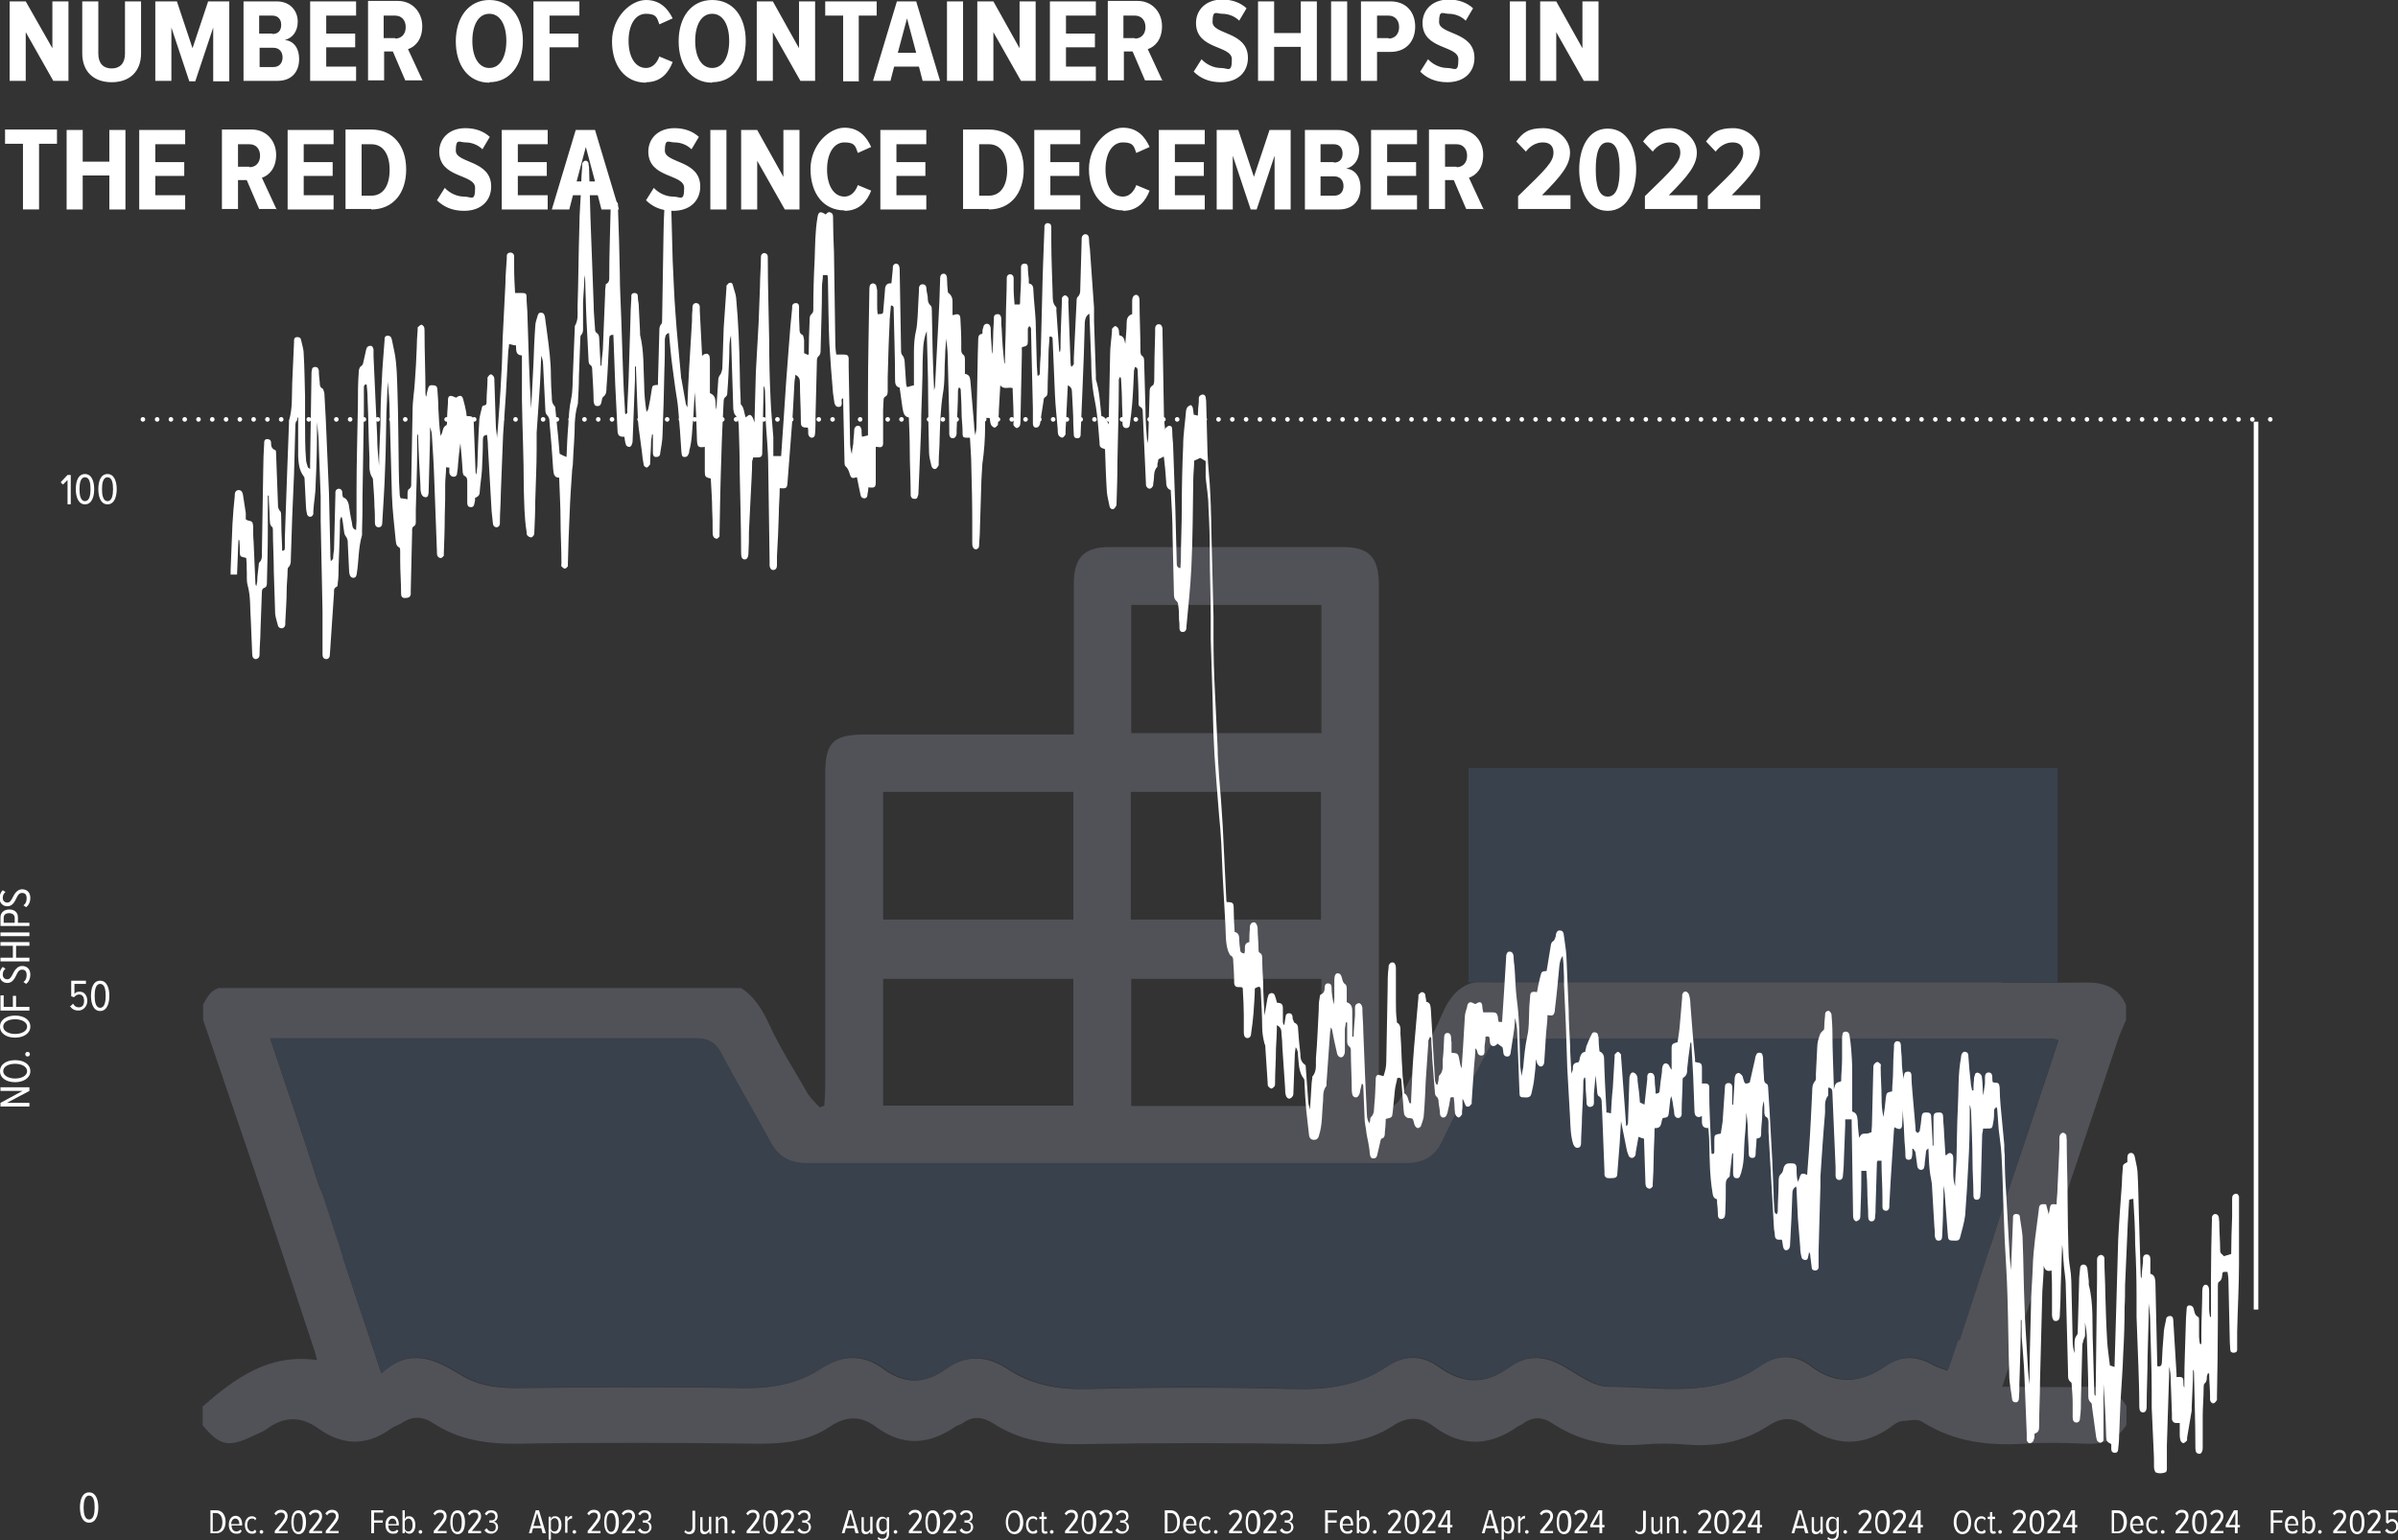 <?xml version="1.0" encoding="UTF-8"?>
<svg id="Ebene_1" xmlns="http://www.w3.org/2000/svg" version="1.1" viewBox="0 0 521.9 335.3">
  <rect x="0" y="0" width="521.9" height="335.3" fill="#333333" stroke="none"/>
  <!-- Generator: Adobe Illustrator 29.8.1, SVG Export Plug-In . SVG Version: 2.1.1 Build 2)  -->
  <defs>
    <style>
      .st0 {
        fill: #5179b2;
      }

      .st1 {
        stroke-dasharray: 0 3;
      }

      .st1, .st2 {
        stroke-linecap: round;
        stroke-linejoin: round;
      }

      .st1, .st2, .st3 {
        fill: none;
        stroke: #fff;
      }

      .st4 {
        fill: #fff;
      }

      .st5 {
        fill: #c7cfe7;
      }

      .st6 {
        opacity: .2;
      }
    </style>
  </defs>
  <g>
    <path class="st4" d="M383.1,45.6v-3.1h-6.2c4.3-4.3,6.1-6.6,6.1-9.3s-2.5-5.3-5.8-5.3-4.5,1-5.9,2.9l2.1,2.2c.9-1.2,2.2-2,3.7-2s2.3.8,2.3,2.2c0,2-1.4,3.4-7.7,9.5v2.8h11.4ZM369.4,45.6v-3.1h-6.2c4.3-4.3,6.1-6.6,6.1-9.3s-2.5-5.3-5.8-5.3-4.5,1-5.9,2.9l2.1,2.2c.9-1.2,2.2-2,3.7-2s2.3.8,2.3,2.2c0,2-1.4,3.4-7.7,9.5v2.8h11.4ZM349.9,42.8c-2,0-2.6-2.5-2.6-5.9s.6-5.9,2.6-5.9,2.6,2.5,2.6,5.9-.6,5.9-2.6,5.9M349.9,45.9c4.3,0,6.2-4.5,6.2-9s-1.8-8.9-6.2-8.9-6.2,4.5-6.2,8.9,1.8,9,6.2,9M341.8,45.6v-3.1h-6.2c4.3-4.3,6.1-6.6,6.1-9.3s-2.5-5.3-5.8-5.3-4.5,1-5.9,2.9l2.1,2.2c.9-1.2,2.2-2,3.7-2s2.3.8,2.3,2.2c0,2-1.4,3.4-7.7,9.5v2.8h11.4ZM317,36.3h-2.5v-4.9h2.5c1.4,0,2.3,1,2.3,2.5s-.9,2.5-2.3,2.5M322.9,45.6l-3.2-6.9c1.5-.5,3.1-2,3.1-5s-2.1-5.5-5.3-5.5h-6.5v17.3h3.5v-6.3h1.9l2.7,6.3h3.9ZM308.4,45.6v-3.1h-6.5v-4.2h6.3v-3h-6.3v-3.9h6.5v-3.1h-10v17.3h10ZM290.4,42.6h-3v-4.2h3c1.3,0,2,.9,2,2.1s-.7,2.1-2,2.1M290.3,35.3h-2.9v-3.9h2.9c1.2,0,1.9.8,1.9,2s-.6,2-1.9,2M291.4,45.6c3.2,0,4.7-2.1,4.7-4.7s-1.3-4-3.1-4.2c1.6-.4,2.8-1.8,2.8-4s-1.5-4.4-4.6-4.4h-7.2v17.3h7.4ZM280.9,45.6v-17.3h-4.6l-3.4,10.2-3.4-10.2h-4.7v17.3h3.5v-11.7l3.9,11.7h1.3l3.9-11.7v11.7h3.5ZM262.2,45.6v-3.1h-6.5v-4.2h6.3v-3h-6.3v-3.9h6.5v-3.1h-10v17.3h10ZM244.4,45.9c3.4,0,5-2.3,5.8-4.4l-2.9-1.2c-.5,1.4-1.5,2.5-2.9,2.5-2.4,0-3.8-2.5-3.8-5.9s1.4-5.9,3.8-5.9,2.4,1,2.9,2.3l2.9-1.3c-.9-2-2.5-4.2-5.8-4.2s-7.4,3.7-7.4,9,2.8,9,7.4,9M235.1,45.6v-3.1h-6.5v-4.2h6.3v-3h-6.3v-3.9h6.5v-3.1h-10v17.3h10ZM215.2,42.6h-2.1v-11.2h2.1c2.6,0,4,2.2,4,5.6s-1.4,5.6-4,5.6M215.2,45.6c4.8,0,7.6-3.6,7.6-8.7s-2.8-8.7-7.6-8.7h-5.6v17.3h5.6ZM201.6,45.6v-3.1h-6.5v-4.2h6.3v-3h-6.3v-3.9h6.5v-3.1h-10v17.3h10ZM183.8,45.9c3.4,0,5-2.3,5.8-4.4l-2.9-1.2c-.5,1.4-1.5,2.5-2.9,2.5-2.4,0-3.8-2.5-3.8-5.9s1.4-5.9,3.8-5.9,2.4,1,2.9,2.3l2.9-1.3c-.9-2-2.5-4.2-5.8-4.2s-7.4,3.7-7.4,9,2.8,9,7.4,9M174,45.6v-17.3h-3.5v10.2l-5.7-10.2h-3.5v17.3h3.5v-10.6l6,10.6h3.3ZM158.1,28.3h-3.5v17.3h3.5v-17.3ZM146.5,45.9c3.8,0,5.9-2.3,5.9-5.3,0-5.8-7.7-5-7.7-7.8s.8-1.8,2.1-1.8,2.7.5,3.7,1.5l1.6-2.7c-1.3-1.2-3.1-1.9-5.3-1.9-3.6,0-5.7,2.3-5.7,5.1,0,5.9,7.8,4.8,7.8,7.9s-.8,1.9-2.4,1.9-3.2-.8-4.2-1.9l-1.7,2.7c1.4,1.4,3.3,2.3,5.9,2.3M129.5,39.5h-4l2-7.5,2,7.5ZM134.7,45.6l-5.2-17.3h-4.2l-5.2,17.3h3.8l.8-3.1h5.4l.8,3.1h3.8ZM119.2,45.6v-3.1h-6.5v-4.2h6.3v-3h-6.3v-3.9h6.5v-3.1h-10v17.3h10ZM101,45.9c3.8,0,5.9-2.3,5.9-5.3,0-5.8-7.7-5-7.7-7.8s.8-1.8,2.1-1.8,2.7.5,3.7,1.5l1.6-2.7c-1.3-1.2-3.1-1.9-5.3-1.9-3.6,0-5.7,2.3-5.7,5.1,0,5.9,7.8,4.8,7.8,7.9s-.8,1.9-2.4,1.9-3.2-.8-4.2-1.9l-1.7,2.7c1.4,1.4,3.3,2.3,5.9,2.3M80.8,42.6h-2.1v-11.2h2.1c2.6,0,4,2.2,4,5.6s-1.4,5.6-4,5.6M80.8,45.6c4.8,0,7.6-3.6,7.6-8.7s-2.8-8.7-7.6-8.7h-5.6v17.3h5.6ZM72.6,45.6v-3.1h-6.5v-4.2h6.3v-3h-6.3v-3.9h6.5v-3.1h-10v17.3h10ZM54.3,36.3h-2.5v-4.9h2.5c1.4,0,2.3,1,2.3,2.5s-.9,2.5-2.3,2.5M60.2,45.6l-3.2-6.9c1.5-.5,3.1-2,3.1-5s-2.1-5.5-5.3-5.5h-6.5v17.3h3.5v-6.3h1.9l2.7,6.3h3.9ZM40.3,45.6v-3.1h-6.5v-4.2h6.3v-3h-6.3v-3.9h6.5v-3.1h-10v17.3h10ZM27.3,45.6v-17.3h-3.5v6.9h-5.8v-6.9h-3.5v17.3h3.5v-7.4h5.8v7.4h3.5ZM8.5,45.6v-14.3h3.9v-3.1H1.1v3.1h3.9v14.3h3.5Z"/>
    <path class="st4" d="M347.9,17.6V.3h-3.5v10.2l-5.7-10.2h-3.5v17.3h3.5V7l6,10.6h3.3ZM332.1.3h-3.5v17.3h3.5V.3ZM315,17.9c3.8,0,5.9-2.3,5.9-5.3,0-5.8-7.7-5-7.7-7.8s.8-1.8,2.1-1.8,2.7.5,3.7,1.5l1.6-2.7c-1.3-1.2-3.1-1.9-5.3-1.9-3.6,0-5.7,2.3-5.7,5.1,0,5.9,7.8,4.8,7.8,7.9s-.8,1.9-2.4,1.9-3.2-.8-4.2-1.9l-1.7,2.7c1.4,1.4,3.3,2.3,5.9,2.3M302.2,8.3h-2.5V3.4h2.5c1.4,0,2.3,1,2.3,2.5s-.9,2.5-2.3,2.5M299.7,17.6v-6.3h2.9c3.6,0,5.4-2.5,5.4-5.5s-1.8-5.5-5.4-5.5h-6.4v17.3h3.5ZM293.2.3h-3.5v17.3h3.5V.3ZM286.6,17.6V.3h-3.5v6.9h-5.8V.3h-3.5v17.3h3.5v-7.4h5.8v7.4h3.5ZM265.7,17.9c3.8,0,5.9-2.3,5.9-5.3,0-5.8-7.7-5-7.7-7.8s.8-1.8,2.1-1.8,2.7.5,3.7,1.5l1.6-2.7c-1.3-1.2-3.1-1.9-5.3-1.9-3.6,0-5.7,2.3-5.7,5.1,0,5.9,7.8,4.8,7.8,7.9s-.8,1.9-2.4,1.9-3.2-.8-4.2-1.9l-1.7,2.7c1.4,1.4,3.3,2.3,5.9,2.3M247,8.3h-2.5V3.4h2.5c1.4,0,2.3,1,2.3,2.5s-.9,2.5-2.3,2.5M253,17.6l-3.2-6.9c1.5-.5,3.1-2,3.1-5s-2.1-5.5-5.3-5.5h-6.5v17.3h3.5v-6.3h1.9l2.7,6.3h3.9ZM238.5,17.6v-3.1h-6.5v-4.2h6.3v-3h-6.3v-3.9h6.5V.3h-10v17.3h10ZM225.4,17.6V.3h-3.5v10.2l-5.7-10.2h-3.5v17.3h3.5V7l6,10.6h3.3ZM209.6.3h-3.5v17.3h3.5V.3ZM199.4,11.5h-4l2-7.5,2,7.5ZM204.6,17.6L199.4.3h-4.2l-5.2,17.3h3.8l.8-3.1h5.4l.8,3.1h3.8ZM186.9,17.6V3.4h3.9V.3h-11.2v3.1h3.9v14.3h3.5ZM177.4,17.6V.3h-3.5v10.2l-5.7-10.2h-3.5v17.3h3.5V7l6,10.6h3.3ZM155,14.8c-2.4,0-3.7-2.5-3.7-5.9s1.3-5.9,3.7-5.9,3.7,2.5,3.7,5.9-1.3,5.9-3.7,5.9M155,17.9c4.6,0,7.3-3.8,7.3-9S159.6,0,155,0s-7.3,3.8-7.3,9,2.7,9,7.3,9M140.6,17.9c3.4,0,5-2.3,5.8-4.4l-2.9-1.2c-.5,1.4-1.5,2.5-2.9,2.5-2.4,0-3.8-2.5-3.8-5.9s1.4-5.9,3.8-5.9,2.4,1,2.9,2.3l2.9-1.3C145.5,2.2,143.9,0,140.6,0s-7.4,3.7-7.4,9,2.8,9,7.4,9M119.6,17.6v-7.3h6.3v-3h-6.3v-3.9h6.5V.3h-10v17.3h3.5ZM106.5,14.8c-2.4,0-3.7-2.5-3.7-5.9s1.3-5.9,3.7-5.9,3.7,2.5,3.7,5.9-1.3,5.9-3.7,5.9M106.5,17.9c4.5,0,7.3-3.8,7.3-9S111,0,106.5,0s-7.3,3.8-7.3,9,2.7,9,7.3,9M86,8.3h-2.5V3.4h2.5c1.4,0,2.3,1,2.3,2.5s-.9,2.5-2.3,2.5M92,17.6l-3.2-6.9c1.5-.5,3.1-2,3.1-5s-2.1-5.5-5.3-5.5h-6.5v17.3h3.5v-6.3h1.9l2.7,6.3h3.9ZM77.5,17.6v-3.1h-6.5v-4.2h6.3v-3h-6.3v-3.9h6.5V.3h-10v17.3h10ZM59.5,14.6h-3v-4.2h3c1.3,0,2,.9,2,2.1s-.7,2.1-2,2.1M59.3,7.3h-2.9v-3.9h2.9c1.2,0,1.9.8,1.9,2s-.6,2-1.9,2M60.4,17.6c3.2,0,4.7-2.1,4.7-4.7s-1.3-4-3.1-4.2c1.6-.4,2.8-1.8,2.8-4s-1.5-4.4-4.6-4.4h-7.2v17.3h7.4ZM49.9,17.6V.3h-4.6l-3.4,10.2L38.5.3h-4.7v17.3h3.5V6l3.9,11.7h1.3l3.9-11.7v11.7h3.5ZM24.3,17.9c3.9,0,6.4-2.3,6.4-6.3V.3h-3.5v11.4c0,2.1-1.1,3.2-2.9,3.2s-2.9-1.1-2.9-3.2V.3h-3.5v11.3c0,4,2.5,6.3,6.4,6.3M14.9,17.6V.3h-3.5v10.2L5.6.3h-3.5v17.3h3.5V7l6,10.6h3.3Z"/>
    <g class="st6">
      <g>
        <path class="st5" d="M433.2,271c-.9,3.2-2.5,4.1-5.8,4.1-65.3-.1-130.5,0-195.8,0s-8.5.3-12.7-.1c-2.2-.2-4.7-1.2-6.3-2.7-13.9-13.2-7.4-10.7-26.5-10.8-16.5-.2-33,0-49.5,0-1.4,0-2.8,0-4.1.3-3.2.7-5.1,2.8-5,6,.1,3.4,2.2,5.5,5.6,5.9,1.2.1,2.4,0,3.7,0,18.7,0,37.3,0,56,0,2.7,0,4.5.8,6.4,2.7,13.5,13.3,7.4,11,26.4,11,65.4,0,130.8,0,196.2,0h5.7c-1.3,3.9-2.5,7.4-3.7,11-1.1-.4-2.1-.7-2.9-1.1-3.5-2.1-7-2.3-10.4,0-5.6,4-11,4.3-16.6,0-3.4-2.5-7.2-2.4-10.7,0-10.3,7.3-22,4.6-33.2,4.6-3.2,0-6.5-2.6-9.5-4.3-4.1-2.4-8-2.8-11.9,0-5.3,3.9-10.2,3.8-15.5,0-3.7-2.7-7.6-2.6-11.4,0-6.1,4.1-12.9,5-20.2,4.8-14.8-.4-29.7-.4-44.5,0-6.5.2-12.4-.8-17.8-4.4-4.5-2.9-8.9-3.1-13.3,0-4.6,3.4-9.1,3.4-13.7,0-4.5-3.3-9.1-3-13.6,0-5.3,3.5-11.1,4.3-17.4,4.2-16.3-.3-32.7-.2-49,0-4.4,0-8.3-.6-12-2.9-5.4-3.3-11-6.1-17.2-.3-3-9-5.6-16.9-8.4-25.3,10.7,0,20.8,0,30.8,0,1.5,0,3,0,4.5-.1,3.1-.5,4.9-2.5,5.2-5.5.2-3-1.3-5.3-4.3-6.2-1.4-.4-2.9-.5-4.4-.5-10.8,0-21.5-.1-32.3,0-2.9,0-3.9-.9-4.8-3.6-3.3-10.5-6.9-20.9-10.5-31.7h4.2c29.4,0,58.9,0,88.3,0,2.8,0,4.4.8,5.7,3.3,3.4,6.5,7.2,12.8,10.7,19.3,1.7,3.2,4.2,4.6,7.9,4.6,43.5,0,86.9,0,130.4,0,3.9,0,6.4-1.5,8-5,3.2-6.6,6.4-13.2,9.9-19.7.6-1.1,2.3-2.4,3.6-2.4,39.8-.1,79.6,0,119.3,0,.3,0,.5.1,1.2.3-2.4,7.4-4.9,14.7-7.3,22-2.5,7.5-5.1,14.9-7.4,22.5M423,213.6h-21.1v-14.3h4.1c1.1,5-2,13,6.5,13,8.4,0,5.2-7.8,6.3-12.9,1.2,0,2.5-.2,4.1-.3v14.5ZM389.2,213.7h-48.1v-14.3h48.1v14.3ZM287.6,240.8h-41.4v-27.7h41.4v27.7ZM287.5,200.2h-41.4v-27.8h41.4v27.8ZM287.6,159.6h-41.4v-27.9h41.4v27.9ZM233.6,240.7h-41.4v-27.6h41.4v27.6ZM233.6,200.2h-41.4v-27.8h41.4v27.8ZM435.7,302.1c2.6-7.9,5.1-15.5,7.6-23.1,5.9-17.6,11.8-35.2,17.7-52.8.5-1.4,1.1-2.7,1.7-4.1v-3.3c-1.6-3.8-4.7-4.9-8.5-4.9-6.1.1-12.1,0-18.5,0,0-6.5,0-12.5,0-18.5,0-6.5-2.1-8.6-8.6-8.6-30,0-59.9,0-89.9,0-6.6,0-8.6,2-8.6,8.4,0,6.1,0,12.2,0,18.4-1.5,0-2.6.3-3.7.2-5.6-.8-8.8,1.8-11,6.9-2.6,6-5.9,11.7-8.7,17.6-1,2.2-2.2,3.4-5.1,2.1v-4.6c0-36.1,0-72.2,0-108.3,0-6.1-2-8.4-7.9-8.4-16.9,0-33.8,0-50.7,0-5.6,0-7.8,2.3-7.8,8.1,0,9.4,0,18.8,0,28.2v4.5c-15.5,0-30.3,0-45.2,0-7.3,0-8.9,1.7-8.9,8.8,0,22.6,0,45.2,0,67.8,0,1.4-.1,2.8-.2,4.2-.3.1-.7.3-1,.4-.9-1-1.9-1.9-2.6-3-2.9-5.1-6.1-10-8.5-15.3-1.6-3.5-3.5-6.1-6-7.7H47.6c-1.7.6-2.3,1.6-3.4,3.6v3.3c4.2,12.3,8.4,24.7,12.6,37,3.8,11.3,7.6,22.7,11.3,34,.4,1.1.7,2.2.9,3.1-10.4-1.5-17.8,3.9-24.9,10.1v4.1c3.8,4.5,5.6,4.9,11.2,2.2,1-.5,2-.8,2.9-1.5,3.7-2.7,7.4-2.7,11.1,0,5.2,3.7,10.5,3.9,15.8,0,.7-.5,1.5-.7,2.2-1.1,2.4-1.7,4.7-1.6,7.1,0,5.5,3.6,11.7,4.5,18.3,4.4,17.6-.3,35.1-.2,52.7,0,5.5,0,10.6-.6,15.2-3.7,3.4-2.3,6.7-2.5,10,0,5.8,4.3,11.5,4,17.3,0,.4-.3,1-.4,1.5-.7,2.3-1.7,4.4-1.5,6.8,0,5.7,3.7,11.9,4.6,18.6,4.5,17.3-.3,34.6-.3,51.9,0,5.9,0,11.4-.7,16.3-3.9,3-2,5.9-2.3,9,0,6.1,4.6,12.2,4.4,18.4,0,.3-.2.8-.3,1.1-.6,2.1-1.5,4.2-1.5,6.4,0,5.9,3.9,12.4,5.1,19.4,4.6,3.2-.3,6.6-.3,9.8,0,6.5.5,12.5-.6,17.9-4.2,2.8-1.8,5.3-1.8,7.9,0,6.4,4.7,12.7,4.8,19.1,0,.5-.4,1.2-.8,1.8-.9,1.5-.1,3.4-.6,4.5.1,6.9,4.4,14.4,5.3,22.3,4.8,4.3-.3,8.7-.2,13.1,0,3.8.2,7-.7,9.1-4.1v-4.1c-1.9-3.3-4.8-4.3-8.6-4.2-6,.2-11.9,0-18.4,0"/>
        <path class="st0" d="M399.1,234.4c-8.9,0-16.5,7.4-16.4,16.3,0,8.7,7.4,16.1,16.2,16.2,8.7,0,16.2-7.2,16.4-15.9.2-9-7.1-16.5-16.1-16.6M83,298.9c-3-9-5.6-16.9-8.4-25.3,10.7,0,20.8,0,30.8,0,1.5,0,3,0,4.5-.1,3.1-.5,4.9-2.5,5.2-5.5.2-3-1.3-5.3-4.3-6.2-1.4-.4-3-.5-4.4-.5-10.8,0-21.5-.1-32.3,0-2.9,0-3.9-.9-4.8-3.6-3.3-10.5-6.9-20.9-10.5-31.7h4.2c29.4,0,58.8,0,88.3,0,2.8,0,4.4.8,5.7,3.3,3.4,6.5,7.2,12.8,10.7,19.3,1.7,3.2,4.2,4.6,7.9,4.6,43.5,0,86.9,0,130.4,0,3.9,0,6.4-1.5,8-5,3.2-6.6,6.4-13.2,9.9-19.7.6-1.1,2.3-2.4,3.6-2.4,39.8-.1,79.6,0,119.3,0,.3,0,.5.1,1.2.3-2.4,7.4-4.9,14.7-7.3,22-2.5,7.5-5.1,14.9-7.4,22.5-1,3.2-2.5,4.1-5.8,4.1-65.3-.1-130.5,0-195.8,0s-8.5.3-12.7-.1c-2.2-.2-4.7-1.2-6.3-2.7-13.9-13.2-7.4-10.7-26.5-10.8-16.5-.2-33,0-49.4,0-1.4,0-2.8,0-4.1.3-3.2.7-5.1,2.8-5,6,.1,3.4,2.2,5.5,5.6,5.9,1.2.1,2.4,0,3.7,0,18.7,0,37.3,0,56,0,2.7,0,4.5.8,6.4,2.7,13.5,13.3,7.4,11,26.4,11,65.4,0,130.8,0,196.2,0h5.7c-1.3,3.9-2.5,7.4-3.7,11-1.1-.4-2.1-.7-2.9-1.1-3.5-2.1-7-2.3-10.4,0-5.6,4-11,4.3-16.6,0-3.4-2.5-7.2-2.4-10.7,0-10.3,7.3-22,4.6-33.2,4.6-3.2,0-6.5-2.6-9.5-4.3-4.1-2.4-8-2.8-11.9,0-5.3,3.9-10.2,3.8-15.5,0-3.7-2.7-7.6-2.6-11.4,0-6.1,4.1-12.9,5-20.2,4.8-14.8-.4-29.7-.4-44.5,0-6.5.2-12.4-.8-17.8-4.4-4.5-2.9-8.9-3.1-13.3,0-4.6,3.4-9.1,3.4-13.7,0-4.5-3.3-9.1-3-13.6,0-5.3,3.5-11.1,4.3-17.4,4.2-16.3-.3-32.7-.2-49,0-4.4,0-8.3-.6-12-2.9-5.4-3.3-11-6.1-17.2-.3"/>
        <path class="st0" d="M398.8,272.8c14.5,0,26.2-8.9,26.2-19.8s-11.7-19.8-26.2-19.8-26.2,8.9-26.2,19.8,11.7,19.8,26.2,19.8"/>
        <rect class="st0" x="83.1" y="256.4" width="341.8" height="34"/>
        <rect class="st0" x="399.5" y="254.6" width="59.4" height="13.7" transform="translate(47.9 588.9) rotate(-72)"/>
        <rect class="st0" x="72.7" y="250.8" width="13.7" height="31.9" transform="translate(-78.5 37.7) rotate(-18)"/>
        <rect class="st0" x="319.6" y="167.2" width="128.2" height="46.7"/>
      </g>
    </g>
    <path class="st4" d="M5.8,197.4c.5-.4.8-1.1.8-1.9,0-1.3-.8-1.9-1.8-1.9s-1.6.9-2,1.7c-.3.6-.6,1.2-1.2,1.2s-1-.4-1-1,.2-1,.6-1.3l-.6-.4c-.4.4-.7,1-.7,1.7,0,1.1.7,1.8,1.7,1.8s1.5-.8,1.9-1.6c.3-.7.6-1.3,1.3-1.3s1,.4,1,1.2-.3,1.2-.7,1.5l.6.4ZM2,198.8c.7,0,1.2.4,1.2,1v1.1H.8v-1.1c0-.7.5-1,1.2-1M6.4,200.9h-2.5v-1.2c0-1.2-.9-1.7-1.9-1.7s-1.9.6-1.9,1.7v1.9h6.3v-.8ZM6.4,203H.1v.8h6.3v-.8ZM6.4,205.1H.1v.8h2.7v2.6H.1v.8h6.3v-.8h-2.9v-2.6h2.9v-.8ZM5.8,214.1c.5-.4.8-1.1.8-1.9,0-1.3-.8-1.9-1.8-1.9s-1.6.9-2,1.7c-.3.6-.6,1.2-1.2,1.2s-1-.4-1-1,.2-1,.6-1.3l-.6-.4c-.4.4-.7,1-.7,1.7,0,1.1.7,1.8,1.7,1.8s1.5-.8,1.9-1.6c.3-.7.6-1.3,1.3-1.3s1,.4,1,1.2-.3,1.2-.7,1.5l.6.4ZM6.4,219.2h-2.9v-2.4h-.7v2.4H.8v-2.5H.1v3.3h6.3v-.8ZM3.3,221.9c1.4,0,2.6.6,2.6,1.6s-1.2,1.6-2.6,1.6-2.6-.6-2.6-1.6,1.1-1.6,2.6-1.6M3.3,225.9c1.8,0,3.3-.9,3.3-2.4s-1.4-2.4-3.3-2.4-3.3.9-3.3,2.4,1.4,2.4,3.3,2.4M6,230c.3,0,.5-.2.5-.5s-.2-.5-.5-.5-.5.2-.5.5.2.5.5.5M3.3,231.6c1.4,0,2.6.6,2.6,1.6s-1.2,1.6-2.6,1.6-2.6-.6-2.6-1.6,1.1-1.6,2.6-1.6M3.3,235.6c1.8,0,3.3-.9,3.3-2.4s-1.4-2.4-3.3-2.4-3.3.9-3.3,2.4,1.4,2.4,3.3,2.4M6.4,236.7H.1v.8h4.8l-4.8,2.6v.8h6.3v-.8H1.5l4.9-2.6v-.7Z"/>
    <path class="st4" d="M20.6,328.2c0,1.2-.2,2.6-1.2,2.6s-1.2-1.4-1.2-2.6.2-2.6,1.2-2.6,1.2,1.3,1.2,2.6M17.4,328.2c0,1.6.5,3.3,2,3.3s2-1.7,2-3.3-.5-3.3-2-3.3-2,1.6-2,3.3"/>
    <path class="st4" d="M23,216.8c0,1.2-.2,2.6-1.2,2.6s-1.2-1.4-1.2-2.6.2-2.6,1.2-2.6,1.2,1.3,1.2,2.6M19.8,216.8c0,1.6.5,3.3,2,3.3s2-1.7,2-3.3-.5-3.3-2-3.3-2,1.6-2,3.3M15.2,219c.4.6.9,1,1.9,1s1.9-.9,1.9-2.1-.7-2-1.6-2-.9.2-1.2.5v-2.2h2.5v-.7h-3.2v3.4l.6.2c.4-.4.7-.6,1.1-.6.7,0,1.1.5,1.1,1.4s-.4,1.4-1.1,1.4-1-.3-1.3-.8l-.5.5Z"/>
    <path class="st4" d="M24.6,106.5c0,1.2-.2,2.6-1.2,2.6s-1.2-1.4-1.2-2.6.2-2.6,1.2-2.6,1.2,1.3,1.2,2.6M21.4,106.5c0,1.6.5,3.3,2,3.3s2-1.7,2-3.3-.5-3.3-2-3.3-2,1.6-2,3.3M19.7,106.5c0,1.2-.2,2.6-1.2,2.6s-1.2-1.4-1.2-2.6.2-2.6,1.2-2.6,1.2,1.3,1.2,2.6M16.5,106.5c0,1.6.5,3.3,2,3.3s2-1.7,2-3.3-.5-3.3-2-3.3-2,1.6-2,3.3M15.4,109.7v-6.3h-.7l-1.5,1.6.5.5,1-1v5.3h.7Z"/>
    <path class="st4" d="M73.7,333.8v-.5h-2c1.3-1.6,2-2.3,2-3.2s-.6-1.4-1.4-1.4-1.1.3-1.5.8l.4.4c.2-.4.6-.6,1.1-.6s.8.3.8.8-.6,1.3-2.2,3.2v.5h2.8ZM70.1,333.8v-.5h-2c1.3-1.6,2-2.3,2-3.2s-.6-1.4-1.4-1.4-1.1.3-1.5.8l.4.4c.2-.4.6-.6,1.1-.6s.8.3.8.8-.6,1.3-2.2,3.2v.5h2.8ZM65.9,331.4c0,1-.2,2.1-1,2.1s-1-1.1-1-2.1.2-2,1-2,1,1.1,1,2M63.4,331.4c0,1.3.4,2.6,1.6,2.6s1.6-1.3,1.6-2.6-.4-2.6-1.6-2.6-1.6,1.3-1.6,2.6M62.6,333.8v-.5h-2c1.3-1.6,2-2.3,2-3.2s-.6-1.4-1.4-1.4-1.1.3-1.5.8l.4.4c.2-.4.6-.6,1.1-.6s.8.3.8.8-.6,1.3-2.2,3.2v.5h2.8ZM56.5,333.5c0,.2.2.4.4.4s.4-.2.4-.4-.2-.4-.4-.4-.4.2-.4.4M53.3,332c0,1.1.6,1.9,1.5,1.9s.8-.2,1-.5l-.3-.4c-.2.3-.4.4-.7.4-.6,0-1-.7-1-1.4s.3-1.4,1-1.4.5.1.7.4l.3-.4c-.2-.3-.5-.5-1-.5-.9,0-1.5.8-1.5,1.9M51.2,330.6c.7,0,.9.7.9,1.2h-1.8c0-.5.3-1.2.9-1.2M49.8,332c0,1.1.6,1.9,1.6,1.9s.9-.2,1.2-.6l-.3-.3c-.2.3-.5.4-.9.4-.6,0-1-.5-1-1.3h2.3v-.2c0-1.1-.5-1.9-1.4-1.9s-1.5.8-1.5,1.9M46.3,329.4h.7c.9,0,1.4.8,1.4,2s-.5,2-1.4,2h-.7v-3.9ZM47.1,333.8c1.3,0,2-1.1,2-2.5s-.7-2.5-2-2.5h-1.3v5h1.3Z"/>
    <path class="st4" d="M105.4,333.1c.3.5.8.8,1.5.8s1.5-.6,1.5-1.4-.5-1.2-1-1.2c.5-.1.9-.5.9-1.2,0-.9-.6-1.3-1.4-1.3s-1.1.3-1.4.8l.4.3c.3-.4.6-.6,1-.6s.9.3.9.9-.4.8-.9.8-.3,0-.4,0v.5c0,0,.2,0,.4,0,.5,0,1,.2,1,.9s-.3,1-.9,1-.8-.3-1.1-.7l-.4.4ZM104.7,333.8v-.5h-2c1.3-1.6,2-2.3,2-3.2s-.6-1.4-1.4-1.4-1.1.3-1.5.8l.4.4c.2-.4.6-.6,1.1-.6s.8.3.8.8-.6,1.3-2.2,3.2v.5h2.8ZM100.5,331.4c0,1-.2,2.1-1,2.1s-1-1.1-1-2.1.2-2,1-2,1,1.1,1,2M98,331.4c0,1.3.4,2.6,1.6,2.6s1.6-1.3,1.6-2.6-.4-2.6-1.6-2.6-1.6,1.3-1.6,2.6M97.2,333.8v-.5h-2c1.3-1.6,2-2.3,2-3.2s-.6-1.4-1.4-1.4-1.1.3-1.5.8l.4.4c.2-.4.6-.6,1.1-.6s.8.3.8.8-.6,1.3-2.2,3.2v.5h2.8ZM91.1,333.5c0,.2.2.4.4.4s.4-.2.4-.4-.2-.4-.4-.4-.4.2-.4.4M88.1,331.2c.1-.3.5-.6.8-.6.6,0,.9.6.9,1.4s-.3,1.4-.9,1.4-.7-.3-.8-.6v-1.7ZM88.1,333.8v-.5c.2.4.6.6,1,.6.8,0,1.3-.8,1.3-1.9s-.5-1.9-1.3-1.9-.7.2-1,.6v-1.9h-.5v5h.5ZM85.4,330.6c.7,0,.9.7.9,1.2h-1.8c0-.5.3-1.2.9-1.2M83.9,332c0,1.1.6,1.9,1.6,1.9s.9-.2,1.2-.6l-.3-.3c-.2.3-.5.4-.9.4-.6,0-1-.5-1-1.3h2.3v-.2c0-1.1-.5-1.9-1.4-1.9s-1.5.8-1.5,1.9M81.4,333.8v-2.3h1.9v-.5h-1.9v-1.7h2v-.5h-2.6v5h.6Z"/>
    <path class="st4" d="M138.8,333.1c.3.5.8.8,1.5.8s1.5-.6,1.5-1.4-.5-1.2-1-1.2c.5-.1.9-.5.9-1.2,0-.9-.6-1.3-1.4-1.3s-1.1.3-1.4.8l.4.3c.3-.4.6-.6,1-.6s.9.3.9.9-.4.8-.9.8-.3,0-.4,0v.5c0,0,.2,0,.4,0,.5,0,1,.2,1,.9s-.3,1-.9,1-.8-.3-1.1-.7l-.4.4ZM138.2,333.8v-.5h-2c1.3-1.6,2-2.3,2-3.2s-.6-1.4-1.4-1.4-1.1.3-1.5.8l.4.4c.2-.4.6-.6,1.1-.6s.8.3.8.8-.6,1.3-2.2,3.2v.5h2.8ZM134,331.4c0,1-.2,2.1-1,2.1s-1-1.1-1-2.1.2-2,1-2,1,1.1,1,2M131.5,331.4c0,1.3.4,2.6,1.6,2.6s1.6-1.3,1.6-2.6-.4-2.6-1.6-2.6-1.6,1.3-1.6,2.6M130.7,333.8v-.5h-2c1.3-1.6,2-2.3,2-3.2s-.6-1.4-1.4-1.4-1.1.3-1.5.8l.4.4c.2-.4.6-.6,1.1-.6s.8.3.8.8-.6,1.3-2.2,3.2v.5h2.8ZM124.6,333.5c0,.2.2.4.4.4s.4-.2.4-.4-.2-.4-.4-.4-.4.2-.4.4M123.5,333.8v-2.6c.2-.3.5-.6.8-.6s.1,0,.2,0v-.6c-.4,0-.8.3-1,.7v-.6h-.5v3.6h.5ZM121.6,332c0,.8-.3,1.4-.9,1.4s-.7-.3-.8-.6v-1.7c.1-.3.5-.6.8-.6.6,0,.9.6.9,1.4M119.9,333.3c.2.4.6.6,1,.6.8,0,1.3-.8,1.3-1.9s-.5-1.9-1.3-1.9-.7.2-1,.6v-.5h-.5v5h.5v-1.9ZM117.7,332.2h-1.6l.8-2.8.8,2.8ZM118.8,333.8l-1.5-5h-.7l-1.5,5h.6l.3-1.1h1.8l.3,1.1h.6Z"/>
    <path class="st4" d="M173.5,333.1c.3.5.8.8,1.5.8s1.5-.6,1.5-1.4-.5-1.2-1-1.2c.5-.1.9-.5.9-1.2,0-.9-.6-1.3-1.4-1.3s-1.1.3-1.4.8l.4.3c.3-.4.6-.6,1-.6s.9.3.9.9-.4.8-.9.8-.3,0-.4,0v.5c0,0,.2,0,.4,0,.5,0,1,.2,1,.9s-.3,1-.9,1-.8-.3-1.1-.7l-.4.4ZM172.8,333.8v-.5h-2c1.3-1.6,2-2.3,2-3.2s-.6-1.4-1.4-1.4-1.1.3-1.5.8l.4.4c.2-.4.6-.6,1.1-.6s.8.3.8.8-.6,1.3-2.2,3.2v.5h2.8ZM168.6,331.4c0,1-.2,2.1-1,2.1s-1-1.1-1-2.1.2-2,1-2,1,1.1,1,2M166.1,331.4c0,1.3.4,2.6,1.6,2.6s1.6-1.3,1.6-2.6-.4-2.6-1.6-2.6-1.6,1.3-1.6,2.6M165.3,333.8v-.5h-2c1.3-1.6,2-2.3,2-3.2s-.6-1.4-1.4-1.4-1.1.3-1.5.8l.4.4c.2-.4.6-.6,1.1-.6s.8.3.8.8-.6,1.3-2.2,3.2v.5h2.8ZM159.2,333.5c0,.2.2.4.4.4s.4-.2.4-.4-.2-.4-.4-.4-.4.2-.4.4M158.3,333.8v-2.7c0-.7-.3-1-.9-1s-.8.3-1.1.6v-.5h-.5v3.6h.5v-2.7c.2-.3.5-.6.8-.6s.6.2.6.7v2.6h.5ZM154.8,333.8v-3.6h-.5v2.7c-.2.3-.5.6-.8.6s-.6-.2-.6-.6v-2.6h-.5v2.7c0,.7.3,1,.9,1s.8-.3,1.1-.6v.5h.5ZM148.9,333.5c.3.3.6.5,1.1.5.8,0,1.3-.4,1.3-1.4v-3.7h-.6v3.7c0,.5-.3.9-.8.9s-.5-.2-.7-.4l-.3.5Z"/>
    <path class="st4" d="M208.8,333.1c.3.5.8.8,1.5.8s1.5-.6,1.5-1.4-.5-1.2-1-1.2c.5-.1.9-.5.9-1.2,0-.9-.6-1.3-1.4-1.3s-1.1.3-1.4.8l.4.3c.3-.4.6-.6,1-.6s.9.3.9.9-.4.8-.9.8-.3,0-.4,0v.5c0,0,.2,0,.4,0,.5,0,1,.2,1,.9s-.3,1-.9,1-.8-.3-1.1-.7l-.4.4ZM208.1,333.8v-.5h-2c1.3-1.6,2-2.3,2-3.2s-.6-1.4-1.4-1.4-1.1.3-1.5.8l.4.4c.2-.4.6-.6,1.1-.6s.8.3.8.8-.6,1.3-2.2,3.2v.5h2.8ZM203.9,331.4c0,1-.2,2.1-1,2.1s-1-1.1-1-2.1.2-2,1-2,1,1.1,1,2M201.4,331.4c0,1.3.4,2.6,1.6,2.6s1.6-1.3,1.6-2.6-.4-2.6-1.6-2.6-1.6,1.3-1.6,2.6M200.6,333.8v-.5h-2c1.3-1.6,2-2.3,2-3.2s-.6-1.4-1.4-1.4-1.1.3-1.5.8l.4.4c.2-.4.6-.6,1.1-.6s.8.3.8.8-.6,1.3-2.2,3.2v.5h2.8ZM194.5,333.5c0,.2.2.4.4.4s.4-.2.4-.4-.2-.4-.4-.4-.4.2-.4.4M193,332.8c-.1.3-.5.6-.8.6-.6,0-.9-.6-.9-1.4s.3-1.4.9-1.4.7.3.8.6v1.6ZM190.9,334.9c.3.3.7.5,1.2.5.8,0,1.4-.4,1.4-1.5v-3.6h-.5v.5c-.2-.4-.6-.6-1-.6-.8,0-1.3.8-1.3,1.9s.5,1.9,1.3,1.9.7-.3,1-.6v.6c0,.7-.4,1-.9,1s-.7-.1-.9-.4l-.2.4ZM189.9,333.8v-3.6h-.5v2.7c-.2.3-.5.6-.8.6s-.6-.2-.6-.6v-2.6h-.5v2.7c0,.7.3,1,.9,1s.8-.3,1-.6v.5h.5ZM185.9,332.2h-1.6l.8-2.8.8,2.8ZM186.9,333.8l-1.5-5h-.7l-1.5,5h.6l.3-1.1h1.8l.3,1.1h.6Z"/>
    <path class="st4" d="M242.7,333.1c.3.5.8.8,1.5.8s1.5-.6,1.5-1.4-.5-1.2-1-1.2c.5-.1.9-.5.9-1.2,0-.9-.6-1.3-1.4-1.3s-1.1.3-1.4.8l.4.3c.3-.4.6-.6,1-.6s.9.3.9.9-.4.8-.9.8-.3,0-.4,0v.5c0,0,.2,0,.4,0,.5,0,1,.2,1,.9s-.3,1-.9,1-.8-.3-1.1-.7l-.4.4ZM242.1,333.8v-.5h-2c1.3-1.6,2-2.3,2-3.2s-.6-1.4-1.4-1.4-1.1.3-1.5.8l.4.4c.2-.4.6-.6,1.1-.6s.8.3.8.8-.6,1.3-2.2,3.2v.5h2.8ZM237.9,331.4c0,1-.2,2.1-1,2.1s-1-1.1-1-2.1.2-2,1-2,1,1.1,1,2M235.4,331.4c0,1.3.4,2.6,1.6,2.6s1.6-1.3,1.6-2.6-.4-2.6-1.6-2.6-1.6,1.3-1.6,2.6M234.6,333.8v-.5h-2c1.3-1.6,2-2.3,2-3.2s-.6-1.4-1.4-1.4-1.1.3-1.5.8l.4.4c.2-.4.6-.6,1.1-.6s.8.3.8.8-.6,1.3-2.2,3.2v.5h2.8ZM228.5,333.5c0,.2.2.4.4.4s.4-.2.4-.4-.2-.4-.4-.4-.4.2-.4.4M227.4,333.9c.3,0,.5,0,.6-.2l-.2-.4c0,0-.2.1-.3.1-.2,0-.3-.2-.3-.4v-2.3h.6v-.5h-.6v-1h-.5v1h-.5v.5h.5v2.4c0,.5.2.8.7.8M223.3,332c0,1.1.6,1.9,1.5,1.9s.8-.2,1-.5l-.3-.4c-.2.3-.4.4-.7.4-.6,0-1-.7-1-1.4s.3-1.4,1-1.4.5.1.7.4l.3-.4c-.2-.3-.5-.5-1-.5-.9,0-1.5.8-1.5,1.9M222,331.4c0,1.1-.5,2.1-1.3,2.1s-1.3-.9-1.3-2.1.5-2.1,1.3-2.1,1.3.9,1.3,2.1M218.9,331.4c0,1.4.7,2.6,1.9,2.6s1.9-1.1,1.9-2.6-.7-2.6-1.9-2.6-1.9,1.1-1.9,2.6"/>
    <path class="st4" d="M278.5,333.1c.3.5.8.8,1.5.8s1.5-.6,1.5-1.4-.5-1.2-1-1.2c.5-.1.9-.5.9-1.2,0-.9-.6-1.3-1.4-1.3s-1.1.3-1.4.8l.4.3c.3-.4.6-.6,1-.6s.9.3.9.9-.4.8-.9.8-.3,0-.4,0v.5c0,0,.2,0,.4,0,.5,0,1,.2,1,.9s-.3,1-.9,1-.8-.3-1.1-.7l-.4.4ZM277.8,333.8v-.5h-2c1.3-1.6,2-2.3,2-3.2s-.6-1.4-1.4-1.4-1.1.3-1.5.8l.4.4c.2-.4.6-.6,1.1-.6s.8.3.8.8-.6,1.3-2.2,3.2v.5h2.8ZM273.6,331.4c0,1-.2,2.1-1,2.1s-1-1.1-1-2.1.2-2,1-2,1,1.1,1,2M271.1,331.4c0,1.3.4,2.6,1.6,2.6s1.6-1.3,1.6-2.6-.4-2.6-1.6-2.6-1.6,1.3-1.6,2.6M270.3,333.8v-.5h-2c1.3-1.6,2-2.3,2-3.2s-.6-1.4-1.4-1.4-1.1.3-1.5.8l.4.4c.2-.4.6-.6,1.1-.6s.8.3.8.8-.6,1.3-2.2,3.2v.5h2.8ZM264.2,333.5c0,.2.2.4.4.4s.4-.2.4-.4-.2-.4-.4-.4-.4.2-.4.4M261,332c0,1.1.6,1.9,1.5,1.9s.8-.2,1-.5l-.3-.4c-.2.3-.4.4-.7.4-.6,0-1-.7-1-1.4s.3-1.4,1-1.4.5.1.7.4l.3-.4c-.2-.3-.5-.5-1-.5-.9,0-1.5.8-1.5,1.9M259,330.6c.7,0,.9.7.9,1.2h-1.8c0-.5.3-1.2.9-1.2M257.5,332c0,1.1.6,1.9,1.6,1.9s.9-.2,1.2-.6l-.3-.3c-.2.3-.5.4-.9.4-.6,0-1-.5-1-1.3h2.3v-.2c0-1.1-.5-1.9-1.4-1.9s-1.5.8-1.5,1.9M254.1,329.4h.7c.9,0,1.4.8,1.4,2s-.5,2-1.4,2h-.7v-3.9ZM254.8,333.8c1.3,0,2-1.1,2-2.5s-.7-2.5-2-2.5h-1.3v5h1.3Z"/>
    <path class="st4" d="M315,332h-1.4l1.4-2.6v2.6ZM315.6,333.8v-1.3h.5v-.5h-.5v-3.2h-.8l-1.8,3.2v.5h2v1.3h.6ZM312.4,333.8v-.5h-2c1.3-1.6,2-2.3,2-3.2s-.6-1.4-1.4-1.4-1.1.3-1.5.8l.4.4c.2-.4.6-.6,1.1-.6s.8.3.8.8-.6,1.3-2.2,3.2v.5h2.8ZM308.2,331.4c0,1-.2,2.1-1,2.1s-1-1.1-1-2.1.2-2,1-2,1,1.1,1,2M305.7,331.4c0,1.3.4,2.6,1.6,2.6s1.6-1.3,1.6-2.6-.4-2.6-1.6-2.6-1.6,1.3-1.6,2.6M304.9,333.8v-.5h-2c1.3-1.6,2-2.3,2-3.2s-.6-1.4-1.4-1.4-1.1.3-1.5.8l.4.4c.2-.4.6-.6,1.1-.6s.8.3.8.8-.6,1.3-2.2,3.2v.5h2.8ZM298.8,333.5c0,.2.2.4.4.4s.4-.2.4-.4-.2-.4-.4-.4-.4.2-.4.4M295.8,331.2c.1-.3.5-.6.8-.6.6,0,.9.6.9,1.4s-.3,1.4-.9,1.4-.7-.3-.8-.6v-1.7ZM295.8,333.8v-.5c.2.4.6.6,1,.6.8,0,1.3-.8,1.3-1.9s-.5-1.9-1.3-1.9-.7.2-1,.6v-1.9h-.5v5h.5ZM293.1,330.6c.7,0,.9.7.9,1.2h-1.8c0-.5.3-1.2.9-1.2M291.6,332c0,1.1.6,1.9,1.6,1.9s.9-.2,1.2-.6l-.3-.3c-.2.3-.5.4-.9.4-.6,0-1-.5-1-1.3h2.3v-.2c0-1.1-.5-1.9-1.4-1.9s-1.5.8-1.5,1.9M289,333.8v-2.3h1.9v-.5h-1.9v-1.7h2v-.5h-2.6v5h.6Z"/>
    <path class="st4" d="M348.1,332h-1.4l1.4-2.6v2.6ZM348.7,333.8v-1.3h.5v-.5h-.5v-3.2h-.8l-1.8,3.2v.5h2v1.3h.6ZM345.5,333.8v-.5h-2c1.3-1.6,2-2.3,2-3.2s-.6-1.4-1.4-1.4-1.1.3-1.5.8l.4.4c.2-.4.6-.6,1.1-.6s.8.3.8.8-.6,1.3-2.2,3.2v.5h2.8ZM341.3,331.4c0,1-.2,2.1-1,2.1s-1-1.1-1-2.1.2-2,1-2,1,1.1,1,2M338.8,331.4c0,1.3.4,2.6,1.6,2.6s1.6-1.3,1.6-2.6-.4-2.6-1.6-2.6-1.6,1.3-1.6,2.6M338,333.8v-.5h-2c1.3-1.6,2-2.3,2-3.2s-.6-1.4-1.4-1.4-1.1.3-1.5.8l.4.4c.2-.4.6-.6,1.1-.6s.8.3.8.8-.6,1.3-2.2,3.2v.5h2.8ZM331.9,333.5c0,.2.2.4.4.4s.4-.2.4-.4-.2-.4-.4-.4-.4.2-.4.4M330.9,333.8v-2.6c.2-.3.5-.6.8-.6s.1,0,.2,0v-.6c-.4,0-.8.3-1,.7v-.6h-.5v3.6h.5ZM329,332c0,.8-.3,1.4-.9,1.4s-.7-.3-.8-.6v-1.7c.1-.3.5-.6.8-.6.6,0,.9.6.9,1.4M327.3,333.3c.2.4.6.6,1,.6.8,0,1.3-.8,1.3-1.9s-.5-1.9-1.3-1.9-.7.2-1,.6v-.5h-.5v5h.5v-1.9ZM325.1,332.2h-1.6l.8-2.8.8,2.8ZM326.2,333.8l-1.5-5h-.7l-1.5,5h.6l.3-1.1h1.8l.3,1.1h.6Z"/>
    <path class="st4" d="M382.5,332h-1.4l1.4-2.6v2.6ZM383,333.8v-1.3h.5v-.5h-.5v-3.2h-.8l-1.8,3.2v.5h2v1.3h.6ZM379.9,333.8v-.5h-2c1.3-1.6,2-2.3,2-3.2s-.6-1.4-1.4-1.4-1.1.3-1.5.8l.4.4c.2-.4.6-.6,1.1-.6s.8.3.8.8-.6,1.3-2.2,3.2v.5h2.8ZM375.7,331.4c0,1-.2,2.1-1,2.1s-1-1.1-1-2.1.2-2,1-2,1,1.1,1,2M373.1,331.4c0,1.3.4,2.6,1.6,2.6s1.6-1.3,1.6-2.6-.4-2.6-1.6-2.6-1.6,1.3-1.6,2.6M372.4,333.8v-.5h-2c1.3-1.6,2-2.3,2-3.2s-.6-1.4-1.4-1.4-1.1.3-1.5.8l.4.4c.2-.4.6-.6,1.1-.6s.8.3.8.8-.6,1.3-2.2,3.2v.5h2.8ZM366.3,333.5c0,.2.2.4.4.4s.4-.2.4-.4-.2-.4-.4-.4-.4.2-.4.4M365.3,333.8v-2.7c0-.7-.3-1-.9-1s-.8.3-1.1.6v-.5h-.5v3.6h.5v-2.7c.2-.3.5-.6.8-.6s.6.2.6.7v2.6h.5ZM361.8,333.8v-3.6h-.5v2.7c-.2.3-.5.6-.8.6s-.6-.2-.6-.6v-2.6h-.5v2.7c0,.7.3,1,.9,1s.8-.3,1.1-.6v.5h.5ZM355.9,333.5c.3.3.6.5,1,.5.8,0,1.3-.4,1.3-1.4v-3.7h-.6v3.7c0,.5-.3.9-.8.9s-.5-.2-.7-.4l-.3.5Z"/>
    <path class="st4" d="M417.4,332h-1.4l1.4-2.6v2.6ZM418,333.8v-1.3h.5v-.5h-.5v-3.2h-.8l-1.8,3.2v.5h2v1.3h.6ZM414.8,333.8v-.5h-2c1.3-1.6,2-2.3,2-3.2s-.6-1.4-1.4-1.4-1.1.3-1.5.8l.4.4c.2-.4.6-.6,1.1-.6s.8.3.8.8-.6,1.3-2.2,3.2v.5h2.8ZM410.6,331.4c0,1-.2,2.1-1,2.1s-1-1.1-1-2.1.2-2,1-2,1,1.1,1,2M408.1,331.4c0,1.3.4,2.6,1.6,2.6s1.6-1.3,1.6-2.6-.4-2.6-1.6-2.6-1.6,1.3-1.6,2.6M407.3,333.8v-.5h-2c1.3-1.6,2-2.3,2-3.2s-.6-1.4-1.4-1.4-1.1.3-1.5.8l.4.4c.2-.4.6-.6,1.1-.6s.8.3.8.8-.6,1.3-2.2,3.2v.5h2.8ZM401.2,333.5c0,.2.2.4.4.4s.4-.2.4-.4-.2-.4-.4-.4-.4.2-.4.4M399.7,332.8c-.1.3-.5.6-.8.6-.6,0-.9-.6-.9-1.4s.3-1.4.9-1.4.7.3.8.6v1.6ZM397.6,334.9c.3.3.7.5,1.2.5.8,0,1.4-.4,1.4-1.5v-3.6h-.5v.5c-.2-.4-.6-.6-1-.6-.8,0-1.3.8-1.3,1.9s.5,1.9,1.3,1.9.7-.3,1-.6v.6c0,.7-.4,1-.9,1s-.7-.1-.9-.4l-.2.4ZM396.7,333.8v-3.6h-.5v2.7c-.2.3-.5.6-.8.6s-.6-.2-.6-.6v-2.6h-.5v2.7c0,.7.3,1,.9,1s.8-.3,1-.6v.5h.5ZM392.6,332.2h-1.6l.8-2.8.8,2.8ZM393.6,333.8l-1.5-5h-.7l-1.5,5h.6l.3-1.1h1.8l.3,1.1h.6Z"/>
    <path class="st4" d="M451,332h-1.4l1.4-2.6v2.6ZM451.6,333.8v-1.3h.5v-.5h-.5v-3.2h-.8l-1.8,3.2v.5h2v1.3h.6ZM448.4,333.8v-.5h-2c1.3-1.6,2-2.3,2-3.2s-.6-1.4-1.4-1.4-1.1.3-1.5.8l.4.4c.2-.4.6-.6,1.1-.6s.8.3.8.8-.6,1.3-2.2,3.2v.5h2.8ZM444.3,331.4c0,1-.2,2.1-1,2.1s-1-1.1-1-2.1.2-2,1-2,1,1.1,1,2M441.7,331.4c0,1.3.4,2.6,1.6,2.6s1.6-1.3,1.6-2.6-.4-2.6-1.6-2.6-1.6,1.3-1.6,2.6M440.9,333.8v-.5h-2c1.3-1.6,2-2.3,2-3.2s-.6-1.4-1.4-1.4-1.1.3-1.5.8l.4.4c.2-.4.6-.6,1.1-.6s.8.3.8.8-.6,1.3-2.2,3.2v.5h2.8ZM434.9,333.5c0,.2.2.4.4.4s.4-.2.4-.4-.2-.4-.4-.4-.4.2-.4.4M433.8,333.9c.3,0,.5,0,.6-.2l-.2-.4c0,0-.2.1-.3.1-.2,0-.3-.2-.3-.4v-2.3h.6v-.5h-.6v-1h-.5v1h-.5v.5h.5v2.4c0,.5.2.8.7.8M429.7,332c0,1.1.6,1.9,1.5,1.9s.8-.2,1-.5l-.3-.4c-.2.3-.4.4-.7.4-.6,0-1-.7-1-1.4s.3-1.4,1-1.4.5.1.7.4l.3-.4c-.2-.3-.5-.5-1-.5-.9,0-1.5.8-1.5,1.9M428.4,331.4c0,1.1-.5,2.1-1.3,2.1s-1.3-.9-1.3-2.1.5-2.1,1.3-2.1,1.3.9,1.3,2.1M425.2,331.4c0,1.4.7,2.6,1.9,2.6s1.9-1.1,1.9-2.6-.7-2.6-1.9-2.6-1.9,1.1-1.9,2.6"/>
    <path class="st4" d="M486.5,332h-1.4l1.4-2.6v2.6ZM487,333.8v-1.3h.5v-.5h-.5v-3.2h-.8l-1.8,3.2v.5h2v1.3h.6ZM483.9,333.8v-.5h-2c1.3-1.6,2-2.3,2-3.2s-.6-1.4-1.4-1.4-1.1.3-1.5.8l.4.4c.2-.4.6-.6,1.1-.6s.8.3.8.8-.6,1.3-2.2,3.2v.5h2.8ZM479.7,331.4c0,1-.2,2.1-1,2.1s-1-1.1-1-2.1.2-2,1-2,1,1.1,1,2M477.1,331.4c0,1.3.4,2.6,1.6,2.6s1.6-1.3,1.6-2.6-.4-2.6-1.6-2.6-1.6,1.3-1.6,2.6M476.3,333.8v-.5h-2c1.3-1.6,2-2.3,2-3.2s-.6-1.4-1.4-1.4-1.1.3-1.5.8l.4.4c.2-.4.6-.6,1.1-.6s.8.3.8.8-.6,1.3-2.2,3.2v.5h2.8ZM470.3,333.5c0,.2.2.4.4.4s.4-.2.4-.4-.2-.4-.4-.4-.4.2-.4.4M467.1,332c0,1.1.6,1.9,1.5,1.9s.8-.2,1-.5l-.3-.4c-.2.3-.4.4-.7.4-.6,0-1-.7-1-1.4s.3-1.4,1-1.4.5.1.7.4l.3-.4c-.2-.3-.5-.5-1-.5-.9,0-1.5.8-1.5,1.9M465,330.6c.7,0,.9.7.9,1.2h-1.8c0-.5.3-1.2.9-1.2M463.6,332c0,1.1.6,1.9,1.6,1.9s.9-.2,1.2-.6l-.3-.3c-.2.3-.5.4-.9.4-.6,0-1-.5-1-1.3h2.3v-.2c0-1.1-.5-1.9-1.4-1.9s-1.5.8-1.5,1.9M460.1,329.4h.7c.9,0,1.4.8,1.4,2s-.5,2-1.4,2h-.7v-3.9ZM460.9,333.8c1.3,0,2-1.1,2-2.5s-.7-2.5-2-2.5h-1.3v5h1.3Z"/>
    <path class="st4" d="M519,333.1c.3.5.7.8,1.5.8s1.5-.7,1.5-1.6-.6-1.6-1.3-1.6-.7.2-.9.4v-1.8h2v-.5h-2.5v2.7l.4.2c.3-.3.6-.5.9-.5.5,0,.9.4.9,1.1s-.3,1.1-.9,1.1-.8-.2-1.1-.6l-.4.4ZM518.1,333.8v-.5h-2c1.3-1.6,2-2.3,2-3.2s-.6-1.4-1.4-1.4-1.1.3-1.5.8l.4.4c.2-.4.6-.6,1.1-.6s.8.3.8.8-.6,1.3-2.2,3.2v.5h2.8ZM514,331.4c0,1-.2,2.1-1,2.1s-1-1.1-1-2.1.2-2,1-2,1,1.1,1,2M511.4,331.4c0,1.3.4,2.6,1.6,2.6s1.6-1.3,1.6-2.6-.4-2.6-1.6-2.6-1.6,1.3-1.6,2.6M510.6,333.8v-.5h-2c1.3-1.6,2-2.3,2-3.2s-.6-1.4-1.4-1.4-1.1.3-1.5.8l.4.4c.2-.4.6-.6,1.1-.6s.8.3.8.8-.6,1.3-2.2,3.2v.5h2.8ZM504.5,333.5c0,.2.2.4.4.4s.4-.2.4-.4-.2-.4-.4-.4-.4.2-.4.4M501.6,331.2c.1-.3.5-.6.8-.6.6,0,.9.6.9,1.4s-.3,1.4-.9,1.4-.7-.3-.8-.6v-1.7ZM501.6,333.8v-.5c.2.4.6.6,1,.6.8,0,1.3-.8,1.3-1.9s-.5-1.9-1.3-1.9-.7.2-1,.6v-1.9h-.5v5h.5ZM498.8,330.6c.7,0,.9.7.9,1.2h-1.8c0-.5.3-1.2.9-1.2M497.3,332c0,1.1.6,1.9,1.6,1.9s.9-.2,1.2-.6l-.3-.3c-.2.3-.5.4-.9.4-.6,0-1-.5-1-1.3h2.3v-.2c0-1.1-.5-1.9-1.4-1.9s-1.5.8-1.5,1.9M494.8,333.8v-2.3h1.9v-.5h-1.9v-1.7h2v-.5h-2.6v5h.6Z"/>
    <path class="st4" d="M445.9,264.4c0-.4.2-.8.2-1.3.2-1,.3-1,1.5-.9,0-1.2.2-2.4.2-3.6.1-2.9.3-5.7.4-8.6,0-.7,0-1.3,0-2,0-.3,0-.7.2-1,.1-.2.4-.4.6-.4.3,0,.6.3.7.5.1.3,0,.6.1.9,0,4.6.2,9.2.2,13.8,0,3.6.1,7.3.2,10.9,0,1.5.3,3,.5,4.6,0,.5.1,1,.1,1.5.1,4.4.2,8.7.3,13.1,0,.9.1,1.8.4,2.7,0-.6,0-1.3,0-1.9,0-.7,0-1.4.5-2,.2-.2.2-.6.2-.9.1-3.6.2-7.3.3-10.9,0-.9.1-1.7.2-2.6,0-.5.1-.9.7-1,.6,0,.8.4.9.9.1.9.2,1.8.3,2.7,0,.3,0,.6,0,.8,1.1,4.2.7,8.6.9,12.9.1,3.6.2,7.1.3,10.7,0,.2,0,.4.3.6,0-.2,0-.4,0-.6.1-8.2.2-16.5.3-24.7,0-1.4,0-2.8,0-4.2,0-.3,0-.6.2-.8.1-.2.4-.4.7-.4.2,0,.5.2.6.4.1.1.1.4.1.6,0,2.5.2,5,.2,7.5.1,3.4.2,6.8.4,10.2.1,1.8.4,3.6.6,5.4.3,0,.6.2,1,.3.1-3.4.2-6.7.3-10.1.2-5.8.3-11.7.5-17.5.2-4.1.5-8.1.8-12.2,0-1.1.1-2.3.2-3.4,0-.9.1-.9,1-1.4,0-.3,0-.7,0-1,0-.5.2-1,.8-1,.5,0,.7.4.8.8.2,1.1.5,2.1.6,3.2.2,3.1.2,6.1.3,9.2.1,4.4.3,8.9.4,13.3,0,.3,0,.5.2.8,0-1.2.2-2.4.3-3.6,0-.2,0-.4,0-.6,0-.7.3-1,.8-1,.6,0,.8.5.8,1,0,1.1,0,2.1,0,3.2,1,.3,1,1,1.1,1.8.1,5.9.3,11.8.4,17.7,0,.2,0,.4,0,.6.6.2.9,0,1-.6.1-2.1.2-4.2.4-6.3,0-1,.3-2.1.5-3.1,0-.5.3-.9.9-.9.5,0,.7.4.7,1.1.2,3.8.5,7.7.7,11.5,0,.2,0,.5,0,.7,1.3-.1,1.5,0,1.5,1.2,0,.4,0,.8.2,1.1,0-.4,0-.9,0-1.3,0-4,.2-7.9.3-11.9,0-1.3.1-2.6.2-3.9,0-.4.1-.8.6-.8.5,0,.7.2.9.6.2.7.2,1.5,1,1.9.2,0,.2.6.2.9,0,1.1,0,2.3,0,3.4,0,.5.1,1.1.2,1.6,0,0,.2,0,.3,0,0-.8,0-1.6,0-2.4,0-3,.2-6,.2-9.1,0-.9.3-1.4.7-1.4.5,0,.8.4.8,1.4,0,1.3,0,2.7,0,4,0,.5.1,1,.2,1.6,0,0,.2,0,.2,0,0-2.9,0-5.9,0-8.8,0-4.1.1-8.2.2-12.2,0-.2,0-.4,0-.6,0-.4.3-.8.7-.8.5,0,.7.3.8.7,0,.3.1.7.1,1,0,2.1.2,4.2.2,6.3,0,.7.6.8.8,1.2.5-.2,1.1-.3,1.6-.5,0-2.6.1-5.4.2-8.1,0-1.3,0-2.5,0-3.8,0-.3,0-.7.2-.9.2-.2.5-.4.8-.3.2,0,.4.3.5.6,0,.2,0,.5,0,.8,0,4.6,0,9.1,0,13.7,0,5-.3,10-.4,14.9,0,1,0,2,0,3.1,0,.3,0,.6,0,.8,0,.5-.3.7-.8.7-.4,0-.7-.2-.7-.7,0-.5-.1-1.1-.1-1.6-.1-4.4-.2-8.9-.3-13.3,0-.7-.1-1.3-.2-2-.4,0-.7,0-.9,0,0,.1-.2.2-.2.2-.1.7,0,1.5-.8,2-.2.1-.2.7-.2,1,0,2.4,0,4.9,0,7.3,0,5.5-.1,11.1-.2,16.6,0,.3,0,.6,0,.8-.2.3-.4.6-.7.7-.4.1-.7-.3-.8-.7,0-.3,0-.6,0-.9,0-1.6-.2-3.3-.2-4.9,0,0-.2,0-.3,0,0,.2-.2.5-.2.7,0,.5,0,1.1-.5,1.5-.2.2-.2.6-.2,1,0,2-.2,4.1-.2,6.1,0,2.2,0,4.5,0,6.7,0,.4,0,.8-.2,1.1,0,.2-.4.5-.6.4-.3,0-.6-.2-.7-.5-.1-.4-.1-.8-.1-1.3,0-5.3-.2-10.5-.3-15.8,0-.2,0-.5-.2-.7,0,2.7-.2,5.4-.3,8.1,0,.3,0,.6,0,.8-.3,2-.7,3.9-1,5.9,0,.2,0,.4,0,.6-.2.2-.5.5-.8.6-.2,0-.5-.3-.6-.5-.1-.3-.2-.8-.2-1.1,0-.9,0-1.8,0-2.8-.3,0-.5,0-.8,0-.5,0-.8-.3-.9-.8,0-.4,0-.8,0-1.2-.1-2.8-.2-5.6-.3-8.3,0-.7-.2-1.3-.3-2,0,1.5,0,3-.1,4.5-.1,4.2-.3,8.5-.4,12.7,0,1.5,0,3.1,0,4.6,0,.5.1,1.2-.5,1.3-.6.2-1.3.2-1.8,0-.3,0-.5-.8-.5-1.2,0-1.4,0-2.7-.1-4.1-.1-2.9-.3-5.9-.4-8.8,0-1.3,0-2.7,0-4,0-4.4-.2-8.9-.3-13.3,0-1.8-.1-3.7-.3-5.5,0,.2,0,.4,0,.5-.1,3.7-.2,7.5-.3,11.2,0,3.6-.2,7.2-.2,10.8,0,.9-.3,1.3-.8,1.3-.5,0-.8-.4-.8-1.2,0-3-.1-6-.2-8.9-.1-3.6-.3-7.1-.4-10.7,0-1.5,0-3,0-4.5,0-3.8-.1-7.5-.3-11.3,0-3.2-.2-6.5-.4-9.9-.3,0-.6.1-.9.2-.1,1.7-.2,3.3-.3,5-.2,4.6-.4,9.2-.6,13.7,0,1.5,0,3.1-.1,4.6,0,3.4-.1,6.8-.3,10.2-.1,3.5-.4,7-.6,10.6-.1,2.5-.2,5-.3,7.5,0,.9-.1,1.8-.2,2.7,0,.4-.2.8-.7.8-.5,0-.8-.3-.8-.8,0-.4,0-.8,0-1.1-1.1-.6-1-.6-1.1-1.7-.1-3.8-.3-7.6-.6-11.4,0,.5,0,1,0,1.5,0,3.3,0,6.5,0,9.8,0,.4,0,.7,0,1-.1.2-.4.5-.7.5-.2,0-.5-.2-.7-.5-.1-.2-.1-.5-.2-.8-.3-2.2-.6-4.4-.9-6.6,0-.3,0-.6-.2-.8-.7-.6-.6-1.3-.6-2.1,0-3.9-.2-7.8-.3-11.7,0-1.2-.2-2.5-.4-3.7,0,.9,0,1.9,0,2.8,0,.4-.3.8-.4,1.2,0,.3-.2.6-.2.9-.1,4-.2,8-.3,12,0,1.3,0,2.5-.2,3.8,0,.8-.3,1.1-.8,1.1-.5,0-.8-.4-.8-1.1,0-1,0-2,0-3.1,0-1.3-.1-2.5-.2-3.8,0-.3,0-.7-.2-.8-.7-.5-.6-1.2-.6-1.9-.2-6.3-.3-12.6-.5-18.9,0-1.9-.4-3.7-.5-5.6-.1-1.2-.1-2.3-.3-3.5-.1,3.1-.2,6.1-.3,9.2,0,2-.1,4.1-.2,6.1,0,.9-.3,1.3-.9,1.3-.5,0-.7-.4-.8-1.2,0-1.6,0-3.3,0-4.9,0-1.6,0-3.2-.1-4.9-1,.3-1.5-.1-1.7-1.1,0,1.9-.2,3.7-.3,5.6-.2,6.4-.3,12.9-.5,19.3,0,3.4-.2,6.7-.2,10.1,0,.8-.1,1.4-1,1.6,0,.5,0,1-.2,1.4,0,.3-.4.6-.7.7-.4.1-.7-.3-.8-.7,0-.5,0-.9,0-1.4-.2-4.2-.3-8.3-.5-12.5-.1-2.9-.4-5.7-.6-8.6,0-1.2,0-2.4,0-3.6,0,0-.2,0-.2,0,0,.4,0,.8,0,1.1,0,4.3-.2,8.6-.3,12.8,0,1,0,2-.1,3.1,0,.5-.2.9-.7.9-.5,0-.8-.3-.8-.8-.2-1.7-.6-3.4-.6-5.1-.2-5.8-.2-11.6-.4-17.4-.1-4.1-.4-8.1-.6-12.2-.1-2.7-.2-5.3-.3-8-.1-3.5-.2-7-.4-10.5-.1-1.8-.4-3.6-.6-5.4-.1-1.4-.2-2.7-.3-4.1,0-.2,0-.4-.2-.8-.3.3-.5.5-.5.7,0,.9,0,1.8-.2,2.7-.2,1.3-.2,1.3-1.4,1.3-.2,0-.5,0-.8,0,0,.5-.2,1-.2,1.4-.1,3.7-.2,7.4-.3,11.1,0,.7,0,1.3-.1,2,0,.7-.3,1-.8,1-.6,0-.7-.5-.7-1,0-2.5-.2-5-.2-7.5,0-3.5-.2-6.9-.3-10.4,0-.6-.1-1.2-.3-1.8,0,.7,0,1.5,0,2.2,0,3.5-.1,7.1-.3,10.6-.2,3.8-.4,7.5-.7,11.3-.2,1.6-.7,3.2-1.1,4.8-.1.5-.4.7-.9.7-1.7,0-1.7,0-1.8-1.6-.2-2.7-.4-5.3-.6-8,0-.8-.2-1.6-.3-2.4,0,1.6,0,3.1-.1,4.7,0,2.1-.1,4.2-.2,6.2,0,.8-.2,1.1-.8,1.1-.6,0-.7-.5-.8-1,0-.7,0-1.4-.1-2.1-.2-2.8-.3-5.6-.5-8.5,0-1.2-.4-2.4-.5-3.6-.2-1.6-.2-3.1-.3-4.9-.3.3-.5.4-.5.6-.1.9-.2,1.7-.3,2.6,0,.3,0,.5-.1.8,0,.4-.3.7-.7.7s-.7-.3-.8-.7c-.1-1-.3-2-.4-3,0-.3-.3-.6-.5-.9,0,0-.2,0-.2,0,0,.3,0,.6,0,.9,0,.3,0,.6-.1.9,0,.4-.3.6-.7.6-.5,0-.7-.3-.7-.8,0-1.1-.1-2.2-.2-3.3-.1-2.3-.2-4.5-.4-6.8,0,1,0,2-.1,3,0,1.3-.5,1.5-1.7.8,0,.2-.1.4-.1.7-.2,3.6-.5,7.1-.7,10.7-.1,1.8-.2,3.6-.3,5.4,0,.2,0,.4,0,.6,0,.4-.3.8-.7.8-.5,0-.8-.3-.8-.8,0-.7,0-1.4,0-2.1,0-2.5-.2-5.1-.2-7.6,0-.1,0-.2,0-.4h-.9c0,.1,0,.2-.1.3-.1,3.3-.2,6.6-.3,9.9,0,.7,0,1.3-.1,2,0,.7-.3,1-.8,1-.4,0-.7-.3-.7-1,0-2-.2-4-.2-6,0-1.3-.1-2.7-.2-4h-1.1c0,.5,0,.9,0,1.4,0,2.7-.1,5.3-.2,8,0,.3,0,.7-.1,1-.1.3-.5.5-.8.6-.2,0-.5-.3-.6-.6-.1-.3-.1-.8-.1-1.2-.1-6.6-.2-13.2-.3-19.8,0-.2,0-.4,0-.6-.5,0-.9,0-1.4,0,0,.4,0,.8,0,1.2-.1,2.6-.2,5.2-.3,7.8,0,1.1-.1,2.1-.2,3.2,0,.5-.2,1-.8,1-.6,0-.8-.5-.8-1,0-.6,0-1.2,0-1.8-.2-5.4-.5-10.9-.7-16.3,0-.6-.2-1-.9-1,0,.3,0,.7,0,1,0,.2,0,.5,0,.7-1,1.2-.6,2.6-.7,3.9-.4,4.6-.7,9.2-1,13.8,0,.7,0,1.3,0,2-.1,4.7-.3,9.5-.4,14.2,0,.9,0,1.7,0,2.6,0,.3,0,.6,0,.9,0,.4-.3.7-.7.7-.5,0-.8-.2-.8-.7-.1-.8-.2-1.6-.3-2.4,0-.3,0-.6-.3-.9,0,.4-.1.7-.2,1.1,0,.4-.3.7-.7.6-.3,0-.7-.3-.7-.6-.2-.7-.3-1.5-.3-2.2-.2-2.1-.3-4.1-.5-6.2-.1-2.1-.2-4.2-.3-6.3,0-.2,0-.4-.1-.7-.6.4-.8.8-.8,1.5-.1,3.7-.3,7.4-.5,11,0,0,0,0,0,.1,0,.8-.3,1.2-.8,1.3-.5,0-.7-.4-.8-1.2,0-.3-.1-.7-.2-1.1-.2,0-.4,0-.7,0-.5,0-.7-.3-.8-.7,0-.5-.1-1.1-.2-1.6-.2-3.5-.4-7-.6-10.6-.2-3.5-.4-7-.6-10.6,0-.6,0-1.2,0-1.8,0-.6,0-1.2-.6-1.5-.2,0-.2-.5-.3-.7,0-.8,0-1.6-.1-2.7-.5,1.4-.3,2.7-.4,3.9-.1,1.1-.2,2.1-.2,3.2s-.5.9-1,1.1c0,1.1-.2,2.2-.2,3.3,0,.5-.1.9-.7.9-.5,0-.8-.3-.8-.9,0-1.8-.2-3.5-.2-5.3,0-1.2-.2-2.5-.3-3.7-.1,1.9-.2,3.9-.4,5.8-.2,2.4,0,4.8-.7,7.1,0,.2-.1.4-.2.6-.1.5-.3.9-.9.8-.6,0-.7-.6-.7-1.1,0-1.4,0-2.9,0-4.3,0,0-.2,0-.2,0-.2,1.5-.3,2.9-.5,4.4,0,.3,0,.7-.2.8-.8.5-.7,1.4-.7,2.1,0,1.8,0,3.5-.1,5.3,0,.3,0,.7-.1,1,0,.4-.4.7-.8.7-.5,0-.7-.4-.7-.8,0-.9-.1-1.9-.2-2.8,0-.2,0-.4,0-.7-.8-.2-.9-.8-1-1.5-.6-3.6-.6-7.2-.7-10.8,0-1.1-.1-2.1-.2-3.2-1.8,0-1.3-1.4-1.4-2.6-.2,0-.4.2-.6.2-.6,0-.9-.3-1-1-.1-2.7-.2-5.3-.3-8-.1-2.4-.3-4.8-.4-7.2,0,0-.2,0-.2,0-.1,1-.3,2-.4,3-.1.9-.2,1.8-.3,2.7,0,.7,0,1.4-.8,1.9-.2,0-.2.5-.2.7,0,2.2-.2,4.3-.2,6.5,0,.3,0,.6,0,.8,0,.4-.3.8-.8.8-.4,0-.7-.3-.8-.8,0-.5-.1-1-.2-1.5-.1-.8-.2-1.6-.5-2.5,0,.3-.2.6-.2,1-.1.9-.2,1.8-.3,2.7-.1.9-.3,1-1.3,1.1-.5.8,0,2.3-1.8,2.2,0,2.3-.2,4.6-.2,6.9,0,1.7-.1,3.4-.2,5.2,0,.2,0,.4,0,.6-.2.2-.4.5-.7.5-.2,0-.6-.2-.7-.4-.2-.4-.2-.8-.2-1.3-.1-3.1-.2-6.1-.3-9.2-.5-.1-.9-.3-1.2-.4-.2,1.1-.4,2.3-.6,3.4,0,.3,0,.6-.2.8-.1.2-.4.4-.6.4-.3,0-.6-.2-.7-.4-.2-.5-.4-1-.5-1.6-.4-2.1-.8-4.1-1.2-6-.1,1.5-.2,3.2-.3,4.9-.2,2.1-.3,4.3-.5,6.4,0,.9-.3,1.1-1.3,1.1-.2,0-.4,0-.6,0-.5,0-.8-.2-.9-.7,0-.2,0-.5,0-.7-.2-4.3-.3-8.5-.5-12.8,0-.7-.1-1.4-.1-2.1,0-.6,0-1.2-.7-1.6-.2-.1-.3-.7-.3-1.1-.1-1.1-.2-2.3-.4-3.4,0,1.3-.2,2.7-.3,4,0,.7,0,1.3,0,2,0,.5-.2.8-.8.9-.5,0-.8-.4-.8-.8,0-1.2-.2-2.5-.2-3.8,0-.6,0-1.2-.1-1.8,0,0-.2,0-.2,0,0,.2-.2.4-.2.7,0,2.7-.2,5.3-.3,8,0,1.9-.2,3.8-.2,5.6,0,.5-.2,1-.8,1-.5,0-.7-.4-.9-.8-.6-1.9-.6-3.9-.7-5.9-.2-3.6-.4-7.1-.6-10.7-.1-3.1-.2-6.1-.3-9.2-.1-2.9-.3-5.9-.4-8.8,0-1.3,0-2.6-.1-3.9,0-.8-.1-1.5-.2-2.5-.5.7-.6,1.4-.7,2-.3,3.2-.6,6.5-1,9.7,0,0,0,.2,0,.2-.2,1.1-.4,1.2-1.6,1,0,1.3-.2,2.5-.3,3.8-.1,2.1-.3,4.2-.4,6.3,0,.5-.2,1-.7,1.1-.5,0-.7-.4-.9-.8,0-.2-.1-.4-.2-.8-.1,1.6-.2,2.9-.4,4.3-.1,1.1-.4,2.2-.6,3.2-.2.8-.7.9-1.8.8-.7,0-.8-.3-.8-1.1-.2-4.3-.3-8.7-.5-13.1,0-1-.2-2.1-.5-3.1,0,1.2-.1,2.3-.3,3.5-.2,1.3-.4,2.6-.6,3.9,0,.2,0,.3-.1.5-.1.4-.4.6-.8.5-.4,0-.6-.3-.7-.7,0-.4-.1-.9-.2-1.3-.4-.3-.7-.5-1.1-.8-.1.1-.2.3-.4.4-.6.3-1,.1-1.2-.5,0-.3-.1-.6-.1-.9,0-.6-.3-.6-.9-.5,0,.7-.1,1.4-.2,2.1,0,.3,0,.6,0,.9,0,.5,0,1.1-.7,1.1-.6,0-.8-.4-.9-.9,0-.2-.2-.5-.4-.7,0,1.4-.2,2.8-.3,4.2-.2,2.5-.3,4.9-.5,7.4,0,.2,0,.4,0,.5-.2.2-.4.5-.6.6-.4.1-.7,0-.8-.4-.2-.4-.3-.9-.6-1.3,0,.4,0,.8,0,1.3,0,.5,0,.9-.1,1.4,0,.2,0,.5,0,.7-.2.3-.4.6-.7.7-.2,0-.6-.3-.7-.6-.2-.3-.1-.7-.2-1,0-.9-.1-1.9-.2-2.8-.6-.1-.8,0-.8.5-.1.8-.3,1.7-.5,2.5,0,.2-.1.5-.2.7-.1.4-.4.7-.8.7-.4,0-.7-.4-.7-.8,0-.8-.2-1.6-.3-2.4,0-.5,0-1-.5-1.4-.2-.2-.3-.5-.3-.8-.2-2.5-.4-5.1-.6-7.6,0-1.4-.2-2.7-.2-4.1,0-.1,0-.3-.3-.5,0,.3-.2.5-.3.8-.2,2.9-.4,5.9-.6,8.8-.1,2.4-.2,4.8-.4,7.2,0,.8-.3,1.7-.6,2.5,0,.3-.5.6-.7.6-.3,0-.5-.3-.7-.6-.1-.2-.1-.4-.2-.7-.2-.9-.3-.8-1.2-.9-.3,0-.6-.3-.8-.6-.2-.3-.1-.7-.2-1-.2-2.1-.3-4.3-.5-6.4,0-.4,0-.9-.9-.7-.1.8-.4,1.6-.5,2.5-.2,1.7-.3,3.4-.5,5-.1,1.1-.2,1.1-1.5,1.4,0,.9-.1,1.9-.2,2.9,0,.6,0,1.2-.7,1.4-.2,0-.2.4-.3.7-.2.9-.4,1.8-.6,2.6-.1.5-.2,1-.9,1-.5,0-.7-.3-.8-1.2,0-.7-.2-1.5-.3-2.2-.2-1-.4-1.9-.5-2.9-.1-.8-.3-1.5-.3-2.3-.1-2.4-.2-4.8-.3-7.2,0-.1,0-.3-.3-.5-.1.6-.3,1.1-.4,1.7,0,.3-.1.6-.3.9-.3.6-1,.5-1.3,0-.1-.3-.2-.7-.2-1,0-2.9-.2-5.8-.2-8.7,0-.4,0-.7-.4-1-.3-.2-.4-.7-.4-1.1,0-1.4,0-2.7,0-4.1-.1,0-.2,0-.3,0,0,.5-.2,1.1-.2,1.6,0,1.5,0,3,0,4.5,0,.3,0,.7-.2,1,0,.2-.4.5-.6.5-.3,0-.6-.2-.7-.4-.2-.2-.2-.6-.3-.9-.4-1.6-.7-3.2-1-4.8,0,0-.1-.2-.3-.4,0,.4,0,.6-.1.8-.3,3.8-.5,7.5-.8,11.3,0,.2,0,.4,0,.6-1,1.2-.6,2.6-.8,3.9-.2,2.3-.1,4.5-.8,6.8-.1.4-.2.8-.7,1-.8.2-1.4-.1-1.5-1-.2-1.7-.4-3.5-.6-5.3-.2-2.1-.3-4.2-.4-6.3,0-.2,0-.4-.1-.6-1.2-1.5-1.1-3.4-1.3-5.1,0-.5,0-1.1-.5-1.8-.1.7-.2,1.2-.2,1.7-.1,2.7-.2,5.4-.3,8.1,0,.3,0,.7-.2.9-.1.2-.5.5-.7.5-.3,0-.6-.3-.7-.6-.2-.5-.2-1.1-.2-1.6-.2-3-.4-5.9-.6-8.9,0-1-.1-2-.2-3.1,0-.7-.1-1.4-1-1.8,0,1.7-.1,3.4-.2,5.1,0,2.5-.2,5-.2,7.5,0,.2,0,.5-.1.7-.2.2-.5.5-.7.5-.2,0-.5-.3-.7-.5-.1-.2-.1-.4-.1-.7-.2-2.5-.3-5.1-.5-7.6,0-.3,0-.7-.2-1-.3-1.2-.5-2.4-.5-3.6,0-2.6-.2-5.2-.3-7.8,0-1.1-.3-1.2-1.3-.6,0,1.8-.2,3.7-.3,5.5-.1,1.4-.3,2.8-.5,4.2,0,.8-.4,1.1-.8,1.1-.5,0-.8-.4-.8-1.2,0-1.3,0-2.5,0-3.8,0-1.7-.1-3.4-.2-5.2,0-.9,0-.9-1-.9-.6,0-.9-.3-.9-1.1,0-1.5-.1-3-.2-4.5,0-.5,0-1-.6-1.3-.2-.1-.3-.6-.5-.9-.6-1.8-.5-3.7-.6-5.6-.2-3.6-.4-7.3-.6-10.9-.1-2.4-.2-4.7-.3-7-.1-2.1-.3-4.2-.5-6.3-.2-2.1-.3-4.2-.5-6.3-.2-3-.5-6.1-.6-9.1-.2-3.4-.2-6.7-.3-10.1-.1-4.2-.3-8.5-.4-12.7,0-1.6,0-3.3,0-4.9,0-4.5-.2-9-.2-13.5,0-3.5-.1-6.9-.3-10.4,0-2.1-.4-4.3-.6-6.4,0-1.2,0-2.4,0-3.5-.5-.3-.8-.5-1.2-.7-.4.2-.8.4-1.3.6,0,1.4-.2,2.9-.2,4.3-.1,6.2-.1,12.5-.4,18.7-.2,4.5-.7,8.9-1.1,13.3,0,.1,0,.2,0,.3-.1.4-.3.7-.8.7-.5,0-.7-.4-.7-.8,0-.7,0-1.3-.1-2,0-1.1,0-2.1-.2-3.2,0-.2-.1-.5-.3-.7-.5-.4-.6-.9-.6-1.5-.1-4.2-.2-8.5-.3-12.7,0-3.3-.2-6.6-.4-10-.9-.3-1-1.1-1-1.9-.1-1.8-.3-3.6-.5-5.4-.4.2-.8.4-1.2.6,0,.3-.1.7-.2,1,0,.2,0,.5,0,.6-1,1-.6,2.4-.9,3.6,0,.3,0,.6-.2.8-.1.2-.4.4-.6.4-.3,0-.5-.2-.7-.5-.1-.2-.1-.4-.1-.7-.2-5.2-.5-10.3-.7-15.5,0-.4,0-.8-.5-1.1-.5-.2-.4-.8-.4-1.2,0-2.2-.1-4.4-.2-6.6,0-.3,0-.8-.6-.9,0,.3-.2.6-.2.9-.1,2.4-.2,4.8-.4,7.2-.1,1.4-.3,2.9-.5,4.3,0,.5-.2.9-.8.9-.6,0-.8-.5-.8-1,0-1.4,0-2.8-.1-4.2,0-1.8-.1-3.5-.2-5.3,0-.1,0-.3-.2-.7-.2.4-.3.5-.3.7,0,.2,0,.5,0,.7,0,5.7-.2,11.4-.3,17.1,0,3.1-.1,6.1-.2,9.2,0,.1,0,.3,0,.3-.2.3-.3.6-.6.8-.4.2-.8-.1-.9-.5-.2-1.1-.5-2.1-.6-3.2-.2-3.1-.3-6.2-.4-9.3-.4-.2-.8-.2-1-.5-.2-.2-.2-.7-.2-1-.2-2.1-.3-4.3-.6-6.4-.2-1.9-.7-3.7-.9-5.6-.2-1.9-.3-3.8-.3-5.6-.1-3.4-.3-6.9-.4-10.4-.7.4-.9,1-1,1.8-.1,4.8-.3,9.6-.5,14.5-.1,3.2-.3,6.4-.4,9.6,0,.1,0,.2,0,.4,0,.5-.3.9-.8.8-.5,0-.7-.3-.7-.8,0-.7-.1-1.5-.1-2.2,0-2.4-.2-4.7-.3-7.1,0-.6-.2-1.1-.9-1.4-.1,2-.2,4.1-.3,6.1,0,1.4-.2,2.9-.2,4.3,0,.1,0,.3,0,.3-.2.3-.4.6-.7.7-.2,0-.7-.3-.8-.5-.2-.4-.2-.9-.2-1.4-.2-2.5-.5-5-.6-7.5-.2-4-.3-7.9-.5-11.9,0-.4,0-.8-.7-.7,0,1.2-.2,2.5-.2,3.7,0,2.7-.2,5.4-.2,8.1,0,.6,0,1.1-.6,1.4-.2.1-.3.6-.3.9-.2,1.5-.5,3-.7,4.5,0,.2,0,.3-.1.5-.1.4-.4.7-.8.7-.5,0-.7-.4-.7-.9,0-1.1,0-2.1,0-3.2-.1-5.6-.3-11.2-.4-16.8,0-.4.1-.9-.4-1.2-.1.2-.3.4-.3.6,0,.9,0,1.7,0,2.6,0,1-.1,1.1-1.3,1.4,0,.5,0,1,0,1.5-.1,4.7-.2,9.5-.3,14.2,0,.4,0,.9-.1,1.3-.1.3-.5.6-.7.6-.2,0-.6-.4-.7-.6-.1-.2,0-.5,0-.8,0-2.3-.1-4.5-.2-6.8,0-.2,0-.4,0-.5-.9-.3-1.9.4-2.7-.6-.1,1.8-.2,3.6-.3,5.3,0,1-.1,2-.2,3,0,.1,0,.3,0,.3-.2.2-.5.6-.7.6-.3,0-.6-.3-.8-.6-.2-.4-.2-.9-.3-1.5-.3,0-.6,0-1,0,0,.6,0,1.2,0,1.7,0,2.8-.2,5.6-.6,8.3-.1,1.1-.1,2.3-.2,3.4-.1,3.3-.2,6.5-.3,9.8,0,1.4-.1,2.9-.2,4.3,0,.2,0,.5-.1.7-.1.2-.4.4-.6.4-.2,0-.6-.2-.6-.4-.2-.3-.2-.7-.2-1.1,0-1.6,0-3.3,0-4.9,0-3.9-.1-7.8-.2-11.6,0-2.1-.2-4.1-.3-6.3-.2,0-.3,0-.5,0-.8,0-1.1,0-1.1-.9,0-1.2-.1-2.4-.2-3.6,0-1.9-.1-3.8-.2-5.8,0-.2,0-.4-.4-.7,0,.2-.2.4-.2.7,0,2.9-.2,5.7-.3,8.6,0,.3,0,.6,0,.9-.1.6-.5,1-.9.9-.5,0-.7-.5-.7-.9,0-.2,0-.4,0-.6,0-4.9-.2-9.8-.3-14.7,0-1.8-.1-3.7-.4-5.5,0,1.2-.2,2.4-.2,3.7-.2,2.8,0,5.7-.5,8.4-.5,3.2-.6,6.5-.7,9.7,0,1.8-.2,3.5-.2,5.3,0,.2,0,.4,0,.5-.2.3-.4.7-.7.8-.5.1-.8-.3-.9-.7-.2-1-.5-1.9-.5-2.9-.1-4.1-.2-8.2-.2-12.2,0-4.8-.2-9.6-.3-14.2-.9,2.1-.8,4.5-.9,6.8,0,3.8-.2,7.7-.3,11.5,0,1.6,0,3.1-.1,4.7-.2,4-.3,8-.5,12,0,.3,0,.7-.2,1,0,.4-.4.6-.8.5-.4,0-.6-.3-.7-.7,0-.1,0-.2,0-.4,0-3.2-.2-6.4-.2-9.5,0-2.4-.1-4.7-.2-7.1-1.2-.2-1.2-1.3-1.4-2.2-.2-1.4-.4-2.8-.6-4.3-.9-.2-1-.9-1-1.8,0-5.1-.2-10.1-.3-15.2,0-.4.1-.8-.6-.9-.1,1.4-.3,2.8-.3,4.2-.2,3.8-.3,7.7-.4,11.5,0,.9,0,1.9,0,2.8,0,.6,0,1.1-.6,1.4-.2.1-.3.4-.3.7,0,.7-.1,1.4-.1,2.1,0,2.3,0,4.6,0,6.8,0,.2,0,.3,0,.5,0,.8-.4,1-1.2.8-.1,0-.2,0-.4,0,0,1.4,0,2.7,0,4,0,1.2,0,2.4,0,3.6,0,1.2-.2,1.4-1.6,1.2,0,.5-.1,1-.2,1.5,0,.4-.1.8-.6.9-.5,0-.8-.2-.9-.7-.3-1.3-.5-2.5-.8-3.9,0,0-.2,0-.4.1-.6.2-.9,0-1.1-.6-.2-.7-.4-1.4-1-1.9-.2-.2-.2-.7-.2-1-.1-4.5-.2-9-.3-13.5,0,0,0-.2,0-.3-.5.2-.3.6-.3.9,0,.5,0,1-.7,1-.6,0-.8-.5-.9-.9-.1-.7-.2-1.4-.3-2.1-.3-3.6-.6-7.3-.8-10.9-.2-4.4-.2-8.9-.3-13.3,0-.5,0-.9-.1-1.5h-1c0,.9-.2,1.7-.2,2.5,0,4.6-.2,9.1-.3,13.7,0,.6,0,1.1-.5,1.5-.2.2-.3.5-.3.8-.1,4-.2,7.9-.3,11.9,0,1.3,0,2.7-.1,4,0,.7-.3,1-.7,1-.5,0-.7-.4-.8-.8,0-.2,0-.5,0-.7,0-.2,0-.5-.1-.7-1.3,0-1.5-.2-1.5-1.4,0-2.8-.2-5.6-.2-8.4,0-.8-.2-1.3-1-1.7,0,.6-.2,1.2-.2,1.8-.2,3.3-.3,6.6-.6,9.9-.3,3.9-.6,7.8-.9,11.7-.1,1.3-.2,1.4-1.7,1.3,0,1.9-.2,3.8-.2,5.7-.1,3-.2,6-.4,9.1,0,.7,0,1.3,0,2,0,.6-.3,1-.8,1-.5,0-.7-.4-.8-.9,0-.3,0-.7,0-1.1-.1-6.8-.2-13.7-.3-20.5,0-3.6-.4-7.1-.6-10.7,0-1.8,0-3.5-.1-5.3,0-.5,0-1.1-.3-1.6,0,.1,0,.3,0,.4-.1,4.5-.2,9.1-.3,13.6,0,.2,0,.3,0,.5,0,.9-.2,1.1-1.2,1.1-.2,0-.5,0-.8,0,0,.3-.1.5-.2.8,0,2.4-.2,4.9-.3,7.3-.1,2.7-.3,5.4-.4,8.1,0,1.5,0,3-.1,4.5,0,1-.3,1.5-.8,1.5-.6,0-.8-.5-.8-1.4,0-5.8-.2-11.7-.3-17.5,0-3.2-.1-6.4-.2-9.6,0-1.1-.1-2.2-.9-3.1-.2-.3-.2-.7-.3-1.1-.2-5.3-.3-10.5-.5-15.8,0,0,0-.1,0-.3-.5,1.7-.3,3.4-.4,5.1-.1,2.4-.2,4.9-.4,7.3,0,.4,0,.8-.5,1.1-.2.2-.3.6-.3.9-.2,4-.4,8-.5,12-.2,5.6-.3,11.2-.4,16.8,0,.2,0,.4,0,.6-.2.2-.4.5-.6.5-.2,0-.6-.2-.7-.4-.2-.4-.2-.8-.2-1.3,0-1.6,0-3.1-.1-4.7,0-2.2-.2-4.5-.3-6.7-1.2-.3-1.3-.4-1.3-1.6,0-1.8,0-3.5,0-5.3-1.4.2-1.6,0-1.7-1.3-.1-3.5-.2-7.1-.5-10.6-.1,1.8-.2,3.7-.3,5.5-.3,2.4-.2,4.9-.9,7.3,0,.1,0,.2,0,.3-.2.5-.3,1-1,1-.7,0-.6-.6-.7-1.2-.2-3.1-.4-6.2-.7-9.3-.1-1.4-.4-2.9-.6-4.3-.2-1.7-.5-3.5-.7-5.2-.3-2.3-.5-4.7-.7-7-.8.2-.8.8-.9,1.4,0,2.2,0,4.5-.1,6.7-.1,4.7-.2,9.3-.4,14,0,1.3-.3,2.6-.5,4,0,.7-.4.9-.9.9-.6,0-.7-.5-.7-1,0-1.3,0-2.6,0-3.9,0,0-.2,0-.2,0,0,.5-.2,1-.2,1.6,0,1.5-.2,3.1-.2,4.6,0,.1,0,.3,0,.3-.2.2-.4.6-.7.7-.2,0-.7-.3-.7-.6-.2-1-.3-1.9-.4-2.9-.2-1.7-.5-3.5-.7-5.2-.2-1.7-.2-3.4-.3-5.2-.1-2.7-.2-5.4-.3-8.1h-.2c0,1,0,2,0,2.9-.2,4.3-.3,8.6-.5,12.9,0,.4,0,.8-.2,1.2,0,.2-.4.6-.6.5-.3,0-.7-.3-.7-.6-.2-.5-.2-1.1-.3-1.6-.4,0-.9,0-1.2-.3-.2-.2-.3-.7-.3-1.1-.2-3.3-.3-6.7-.5-10-.1-3.6-.3-7.2-.4-10.8-.7,0-.9.2-.9.9-.2,3.5-.3,7-.6,10.6,0,.7,0,1.5-.7,2-.3.2-.3.8-.4,1.2-.1.5-.4.9-1,.8-.5,0-.6-.5-.7-1,0-2.2-.2-4.5-.3-6.7,0-.5,0-1-.5-1.3-.2-.1-.3-.6-.3-.9-.1-2-.2-3.9-.3-5.9-.2-3.4-.3-6.8-.4-10.2,0-.8,0-1.6-.2-2.5,0,1.9-.2,3.9-.3,5.8,0,1.9,0,3.8,0,5.8,0,.5,0,1-.4,1.4-.2.2-.2.6-.2,1-.1,2.7-.2,5.4-.3,8.1,0,1.8-.1,3.6-.2,5.4,0,.3,0,.5-.1.8-.4,1.3-.5,2.6-.6,3.9,0,2.9-.3,5.7-.4,8.6,0,.7-.2,1.4-.2,2.1-.2,2.9-.4,5.7-.5,8.6-.2,3.8-.3,7.5-.4,11.3,0,.2,0,.4,0,.6-.2.2-.4.5-.7.5-.2,0-.5-.3-.7-.5-.1-.1,0-.4,0-.6,0-3.2-.2-6.4-.2-9.5,0-3-.2-6-.3-9.2-1.1,0-1.2-.8-1.3-1.8-.2-3.4-.5-6.9-.8-10.3,0-.6-.1-1.1-.6-1.6-.2-.2-.3-.6-.3-1-.2-3.3-.3-6.7-.5-10,0-.7-.2-1.3-.4-1.9-.1,2.7-.2,5.4-.4,8.1-.2,2.9-.4,5.8-.6,8.7,0,1.2,0,2.4,0,3.6,0,3.7-.2,7.5-.3,11.2,0,2.3-.1,4.5-.2,6.8,0,.2,0,.5-.1.7-.1.2-.4.5-.6.5-.3,0-.6-.2-.8-.4-.2-.2-.2-.6-.2-.9-.5-3.1-.5-6.3-.6-9.5,0-6.4-.3-12.8-.4-19.2,0-3.2,0-6.4,0-9.6-1.5-.1-1.2-1.3-1.3-2.2-.5,0-1-.2-1.5-.3,0,.7-.2,1.3-.2,2-.2,3-.3,6-.5,9-.2,2.9-.4,5.9-.6,8.8-.2,4.3-.3,8.5-.5,12.8,0,2-.2,4.1-.2,6.1,0,.1,0,.2,0,.4,0,.4-.3.8-.7.8-.5,0-.7-.3-.8-.7-.1-.9-.2-1.9-.3-2.8-.3-4.7-.5-9.3-.8-14,0-.9-.1-1.7-.2-2.6-.7,0-.9.4-.9,1.1,0,2.2-.1,4.3-.2,6.5-.1,1.6-.4,3.3-.5,4.9,0,.7-.5,1-1,1.2,0,.4,0,.7-.1,1-.1.8-.4,1.1-.9,1-.6,0-.7-.5-.7-1,0-.9,0-1.8,0-2.7,0-.6,0-1.2,0-1.8,0-.5,0-1-.6-1.3-.3-.1-.4-.7-.4-1-.1-2-.3-4.1-.5-6.1-.2,1.5-.4,3-.5,4.5,0,.6-.1,1.2-.2,1.9,0,.5-.2.9-.8.9-.4,0-.8-.3-.9-.9,0-.3,0-.7,0-1.1-.3,0-.5,0-.7-.1,0,1.3-.2,2.5-.2,3.7,0,2.3,0,4.6-.1,6.9,0,2.7-.1,5.4-.2,8.1,0,.2,0,.4,0,.6-.2.2-.4.5-.7.5-.2,0-.6-.2-.7-.5-.1-.2-.1-.6-.1-.9-.2-5.4-.4-10.7-.6-16.1-.1-3.1-.3-6.1-.5-9.2,0-.6-.2-1.2-.4-1.8,0,.8,0,1.6,0,2.4-.1,3.8-.2,7.5-.3,11.3,0,.3,0,.7-.1,1,0,.4-.4.7-.8.5-.3,0-.6-.4-.7-.7-.2-.6-.2-1.3-.2-2-.2-3.5-.4-7-.5-10.5,0-.2,0-.3-.2-.5,0,1.1,0,2.3,0,3.4,0,4.4-.2,8.7-.3,13.1,0,.9,0,1.8,0,2.7,0,.3-.1.7-.3.8-.6.3-.5.8-.5,1.3-.1,4.3-.2,8.5-.3,12.8,0,.3,0,.6,0,.8-.1.6-.5.8-1.3.8-.6,0-.8-.4-.8-.9,0-2.4-.2-4.9-.2-7.3,0-.7,0-1.3,0-2,0-.3,0-.7-.2-.8-.8-.4-.7-1.2-.8-1.8-.3-3.2-.7-6.4-.8-9.6-.2-6-.3-12.1-.5-18.1,0-2.2-.2-4.4-.4-6.6-.1,2.3-.2,4.6-.3,6.9-.1,4.1-.1,8.2-.3,12.4-.1,3.8-.4,7.6-.6,11.4,0,.7-.3,1-.8,1-.6,0-.8-.5-.8-1,0-1.2,0-2.4-.1-3.5,0-1.8-.2-3.7-.3-5.5,0-.2,0-.5-.1-.7-1-1.4-.6-3.1-.7-4.7-.2-4.2-.2-8.5-.4-12.7,0-1-.1-2-.2-3-.6,0-.6.4-.6.8,0,1.7,0,3.4,0,5.1-.1,6.2-.2,12.4-.3,18.6,0,2.5,0,4.9-.1,7.4,0,.3,0,.6,0,.9-.8,2.7-.7,5.4-1.1,8.1-.1.9-.3,1.2-.8,1.2-.5,0-.8-.4-.9-1.2-.1-2.1-.2-4.1-.3-6.2,0-.6,0-1.1-.5-1.7-.3-.4-.3-1-.4-1.6-.1-.8-.2-1.7-.4-2.5,0,0-.2,0-.2,0,0,.2-.2.5-.2.7,0,3.3-.2,6.6-.3,9.9,0,1.3,0,2.6-.2,3.9,0,.3,0,.6-.3.7-.6.3-.5.8-.5,1.3-.3,4.5-.6,8.9-.9,13.4,0,.5-.2,1-.8,1-.6,0-.8-.5-.8-1,0-.5,0-1.1,0-1.6,0-2.6,0-5.2,0-7.8-.1-6.6-.3-13.1-.4-19.7,0-1.8,0-3.5,0-5.3-.1-3.5-.3-7.1-.4-10.6,0-1.9-.2-3.8-.4-5.6,0,.5,0,1,0,1.5,0,4-.1,8.1-.3,12.1,0,2-.4,3.9-.5,5.8,0,.2,0,.3,0,.5,0,.4-.4.8-.8.7-.3,0-.6-.4-.6-.7-.1-.5-.2-1-.2-1.5-.1-2-.2-3.9-.3-5.9,0-.2,0-.5-.2-.7-1-1.3-1.1-2.8-1.2-4.3,0-2.4,0-4.8,0-7.2,0-.4,0-.8,0-1.4-.5.6-.5,1.1-.6,1.6-.1,3.6-.2,7.3-.3,10.9-.1,3.1-.3,6.3-.4,9.4-.1,3-.2,6-.3,9.1,0,.6,0,1.2-.5,1.7-.2.1-.2.5-.2.8,0,1.4-.2,2.8-.2,4.2,0,2.3-.2,4.6-.3,6.9,0,.2,0,.3,0,.5,0,.4-.2.8-.7.9-.5,0-.8-.2-.9-.6-.2-.8-.5-1.7-.6-2.5-.1-3.1-.2-6.2-.3-9.3,0-3-.2-6-.2-8.9,0-.2,0-.5-.1-.7-.7-.5-.5-1.3-.6-2,0-1.6-.2-3.3-.2-4.9,0,0-.2,0-.2,0,0,2.4,0,4.8,0,7.2,0,3.9-.1,7.8-.2,11.7,0,.5,0,1-.6,1.2-.5.2-.5.7-.5,1.1-.1,2.7-.2,5.5-.3,8.2,0,1.7-.2,3.4-.2,5.2,0,.5-.2.9-.8,1-.5,0-.8-.4-.8-1.1-.1-2.4-.2-4.9-.3-7.3-.2-2.6,0-5.2-.7-7.7-.3-1.1-.1-2.3-.2-3.5,0-.8,0-1.6-.1-2.4-.5-.2-1-.2-1.2-.4-.2-.2-.2-.7-.2-1.1,0-.8,0-1.6-.1-2.4,0,0-.2,0-.2,0-.1,2.5-.2,5-.3,7.5h-1.4c0-.3,0-.7,0-1,.1-3.3.3-6.7.4-10,.1-2,.3-4.1.5-6.1,0-.5,0-1.2.8-1.3.7,0,.9.5,1,1.1.2,1.3.4,2.6.6,3.9,0,.5,0,.9,0,1.4.2,0,.3.2.4.2,1,.2,1.1.3,1.2,1.2,0,1.1,0,2.3.1,3.4.1,3.1.3,6.1.4,9.2,0,0,0,.2.2.5.1-.5.2-.9.2-1.2,0-1.1.2-2.1.3-3.2,0-.3,0-.6.2-.8.5-.5.5-1,.5-1.6.1-6.2.2-12.5.3-18.7,0-1.8.1-3.7.2-5.5,0-.5,0-.9.6-1,.5,0,.9.2.9.8,0,.7.1,1.3.9,1.6.2,0,.2.6.2.9.1,3.6.3,7.2.4,10.8,0,.6,0,1.1.5,1.6.2.2.2.7.2,1.1,0,2.2.1,4.4.2,6.6,0,.3,0,.6,0,.9.6,0,.6-.3.6-.7,0-.7,0-1.3,0-2,.2-4.8.3-9.6.5-14.3.1-3.6.3-7.1.4-10.7,0-.2,0-.4,0-.6.8-2.6.6-5.4.7-8.1.1-3,.3-6,.4-9,0-.1,0-.2,0-.4,0-.4.2-.7.7-.7.4,0,.7.1.8.5.2,1,.6,2.1.6,3.1.2,3.1.2,6.3.3,9.4,0,2,0,3.9,0,5.9,0,2.5,0,5.1.2,7.6,0,.6.2,1.2.4,1.8,0,.1.2.2.5.4,0-.5,0-.9,0-1.3.1-6.5.2-12.9.3-19.4,0-.3,0-.6.1-.9,0-.4.3-.6.7-.6.5,0,.7.3.8.8,0,.9.1,1.7.2,2.6,0,.5,0,1,.6,1.3.2.1.3.7.4,1,.1,1.8.2,3.7.3,5.5.1,3.1.3,6.2.4,9.3.1,2.3.2,4.6.3,6.9.1,4.3.2,8.6.3,12.9,0,.6,0,1.2.1,2,.3-.3.5-.5.5-.6,0-.6.1-1.2.2-1.9.1-4,.2-7.9.3-11.9,0-.2,0-.4,0-.6,0-.5.3-.7.7-.8.5,0,.7.3.8.7,0,.4,0,.8.2,1.2.7.2,1,.8,1.2,1.5.2,1.4.4,2.7.7,4,.1.6,0,1.3.9,1.6,0-.7.1-1.3.1-2,0-2.2,0-4.3,0-6.5,0-6.2.2-12.5.3-18.7,0-2.5,0-4.9.2-7.4,0-.3.2-.9.4-1,.5-.3.5-.6.6-1,.2-.9.4-1.8.6-2.7.1-.5.4-.8.9-.8.5,0,.6.4.7.8,0,.5,0,1,0,1.5.3,5.9.5,11.8.8,17.6,0,2.1.2,4.1.4,6.2,0-2.9.2-5.9.3-8.8,0-3.2.1-6.4.3-9.6.1-3,.4-5.9.6-8.9,0-.5,0-1,.7-1,.6,0,.8.4.9.9.2,1,.4,1.9.6,2.9.5,2.7.5,5.4.6,8.1.2,5.8.2,11.7.3,17.5,0,1.7.1,3.4.2,5.2,0,.3.1.5.2.8.5,0,.9.1,1.5.2,0-.3,0-.7,0-1.1,0-.4,0-.9.3-1.1.6-.4.5-.9.5-1.5.1-5.2.2-10.4.3-15.7,0-2.1.4-4.2.5-6.3.2-2.4.3-4.8.4-7.2,0-1.3.1-2.6.2-3.9,0-.2,0-.4,0-.6.2-.2.5-.5.8-.6.2,0,.5.3.6.5.1.3.1.7.1,1,0,4.4.2,8.9.2,13.3,0,.3,0,.6.2.9,0-.5.2-1.1.3-1.6.2-.8.4-1,1.2-.9.6,0,.9.3.9,1,.1,1.3.2,2.6.2,3.9.1,2.1.2,4.1.5,6.2,0-.2.2-.5.3-.7.2-.6.2-1.3.9-1.7.2,0,.2-.5.2-.8,0-1.4.1-2.7.2-4.1,0-.2,0-.4,0-.6,0-.4.1-.9.6-.9.3,0,.7.2,1.2.4,0,0,0,0,.1-.1.7-.5,1.2-.4,1.4.4.3,1,.5,2,.7,3,0,.2,0,.5.1.7.4,0,.9,0,1.2.2.2.2.2.7.3,1.1.1,3.6.3,7.1.4,10.7,0,.2,0,.5.2.7,0-.7.2-1.4.2-2.1.1-3.1.2-6.3.4-9.4,0-1,.4-2.1.6-3.1,0-.1.2-.4.3-.4.8,0,.7-.6.7-1.1,0-1.5.2-3,.2-4.5,0-.2,0-.4,0-.5.2-.3.4-.6.7-.7.2,0,.6.3.7.6.1.2.1.5.1.8.1,3.1.2,6.2.3,9.3,0,1.1.2,2.1.3,3.2,0-.5,0-.9.1-1.4.3-4.1.6-8.1.8-12.2.2-2.7.2-5.4.3-8.1.2-4,.4-7.9.6-11.9,0-1.8.2-3.7.3-5.5,0-.2,0-.4,0-.6,0-.4.3-.7.8-.7.5,0,.7.3.8.7,0,.9,0,1.8,0,2.7,0,1.8.1,3.5.2,5.4.5,0,1,0,1.4,0,.9,0,1.1.1,1.1.9,0,1.4.2,2.7.2,4.1.2,6.7.4,13.5.8,20.2.2-3.2.3-6.5.5-9.7.1-2.8.2-5.6.4-8.3,0-.7.3-1.5.5-2.2.1-.4.3-.8.8-.7.5,0,.7.4.8.9.2,1.2.3,2.5.5,3.7.4,3,.8,6.1.8,9.1,0,1.5.1,3.1.2,4.6,0,.7,0,1.4.6,2,.2.2.2.6.2.9.2,2,.4,4,.6,6,.1,1.2.2,2.4.3,3.5.5.3,1,.5,1.5.7.1-2.4.2-4.8.4-7.1.1-1.8.2-3.7.6-5.5.4-1.9.3-3.8.4-5.7.1-3.3.3-6.6.4-9.9,0-.1,0-.3,0-.3.8-1.3.6-2.7.6-4.1.2-5.9.2-11.8.4-17.7,0-2.9.3-5.9.4-8.8,0-1.4.1-2.7.2-4.1,0-.2,0-.5,0-.7.2-.3.4-.6.7-.6.4,0,.6.2.7.6,0,.2,0,.5.1.7.1,3.6.2,7.3.3,10.9.1,3.6.3,7.2.4,10.8.1,2.7.2,5.5.3,8.2,0,1.8.2,3.5.3,5.3,0,.4,0,.8.5,1.1.3.2.4.7.4,1,.1,1.9.2,3.8.3,5.8,0,.1,0,.2.2.3,0-1.2.2-2.3.3-3.5.2-4.1.3-8.1.5-12.2,0-.5,0-1.1.1-1.6,0-.2,0-.6.2-.6.7-.4.6-1.1.6-1.8,0-4.9.2-9.7.3-14.6,0-.3,0-.7.2-1,.1-.2.4-.5.7-.5.4,0,.7.2.7.6,0,.3,0,.6,0,.9.2,4.8.3,9.6.4,14.3,0,3.1.2,6.3.3,9.4.1,4,.3,7.9.4,11.9.1,2.7.2,5.3.4,8,0,.4,0,.8.1,1.2.6-.2.4-.6.4-.9.1-2.2.2-4.3.3-6.5.1-4.3.3-8.6.4-12.9,0-1.6.1-3.3.2-4.9,0-.2,0-.4,0-.6,0-.4.3-.6.7-.6.4,0,.7.2.7.6,0,.6.1,1.2.2,1.8.1,2,.2,4.1.3,6.1,0,.2,0,.4,0,.6.9,3.6.7,7.2.9,10.9,0,1.9.2,3.9.5,5.9.1-.2.4-.5.4-.7.3-1.3.5-2.6.7-3.9.2-1.2.1-1.2,1.4-1.3,0-.3,0-.5,0-.8.1-3.6.2-7.3.3-10.9,0-.5,0-1.1.4-1.5.2-.2.2-.6.2-.9.1-6.1.2-12.2.3-18.4,0-2,.1-4,.2-6,0-.2,0-.3,0-.5,0-.4.2-.7.7-.8.5,0,.7.3.8.7,0,.2,0,.5,0,.7.1,3.8.2,7.5.3,11.3.2,3.8.3,7.6.6,11.4.3,4.6.8,9.1,1.2,13.7,0,.2,0,.5.1.7.3,1.7.6,3.4.9,5.1,0,.4.2.7.4,1.1.1-2.9.2-5.8.4-8.8.2-3.3.4-6.6.6-10,0-.8,0-1.6.1-2.4,0-.2,0-.4,0-.6,0-.4.2-.9.8-.9.5,0,.8.4.8.8,0,.3,0,.6,0,.9.2,3.2.3,6.5.5,9.8.2-.2.4-.4.6-.4.5-.2.8,0,1,.4.1.4.1.8.1,1.2,0,2.3,0,4.6,0,6.9,1.7.7,1,2.2,1.4,3.6.1-2.2.3-4.2.4-6.2,0-.6.1-1,.5-1.5.2-.3.3-.8.4-1.2.1-3,.2-6,.3-8.9.2-2.9.4-5.8.6-8.7,0-.2,0-.4,0-.5.2-.2.4-.5.6-.6.4-.1.7,0,.8.5.2.9.6,1.8.7,2.7.5,5.3.7,10.6.8,16,0,2.2.1,4.4.2,6.6,0,.2,0,.5,0,.6.8.8.7,1.9,1.1,2.9.4-.3.8-.9,1.3-.3.3.3.4.9.6,1.4.1-3.7.2-7.4.3-11,.2-3.6.4-7.1.6-10.7.1-2.7.2-5.3.3-8,0-2,.2-4.1.2-6.1,0-.2,0-.5.1-.7.1-.2.4-.4.6-.4.3,0,.6.2.7.4.1.2.1.4.1.7,0,6,.2,11.9.3,17.9,0,4.2.1,8.5.3,12.7.1,2.8.4,5.6.6,8.4,0,1.4,0,2.7,0,4.1h1.7c.2-2.4.3-4.9.5-7.3.2-3,.4-6,.6-9,.2-2.6.4-5.2.6-7.9.2-2.7.4-5.3.7-8,0-.1,0-.2,0-.4,0-.4.3-.7.8-.7.5,0,.7.3.7.8,0,.7,0,1.5,0,2.2,0,.9.1,1.7.1,2.6,0,.5,0,1,.6,1.3.3.1.3.8.4,1.2,0,.9,0,1.8,0,2.8.3.1.6.3.9.4,0-.1.1-.2.1-.3,0-2.4.1-4.8.2-7.2,0-.6,0-1.1.5-1.5.2-.2.3-.5.3-.8,0-3.7.1-7.4.3-11.1.1-3,.1-6,.6-9,.2-1.3.6-1.5,1.8-.7.3-.3.6-.7,1.1-.4.5.2.5.7.5,1.1,0,2.5.1,5,.2,7.5.1,6.7.2,13.5.3,20.2,0,.7.1,1.4.2,2.1.6,0,1.1,0,1.6,0,.8,0,1.1.2,1.1,1,0,.6,0,1.2,0,1.8.1,5.3.2,10.7.3,16,0,1,.1,1.9.4,2.9,0-.8.2-1.6.3-2.3,0-1,.2-2,.2-2.9,0-.6.4-1,.8-1,.6,0,.7.5.8.9,0,.5,0,1,.1,1.5.4-.1.8-.2,1.3-.3,0-.4,0-.9,0-1.4,0-2.6,0-5.2,0-7.8,0-7.4.2-14.8.3-22.2,0-.4,0-.8.1-1.2,0-.2.4-.5.7-.5.2,0,.6.2.7.5.1.3.1.7.2,1,0,1,0,2,0,3.1,0,.7,0,1.3.1,2.1.4,0,.7,0,1.1-.1,0-.1,0-.2.1-.3.1-1.6.3-3.2.4-4.8,0-.9.3-1.6,1.4-1.5.1-1.1.2-2.1.3-3.1,0-.3,0-.6.1-.8.1-.2.4-.4.6-.4.2,0,.6.2.6.4.2.3.2.8.2,1.1.1,5.8.2,11.5.3,17.3,0,.5,0,.9.4,1.3.3.4.4,1.1.4,1.6.1,1.5.2,3,.3,4.5,0,.2.1.4.2.7.5-.1.9-.3,1.5-.4,0-.3,0-.6,0-1,0-2.1,0-4.2,0-6.2,0-1.6.1-3.3.5-4.9.2-.9.2-1.9.3-2.8.1-2,.2-3.9.3-5.9,0-.2,0-.3,0-.5.1-.4.3-.7.8-.7.5,0,.7.3.8.7,0,.7.2,1.3.3,2,0,.7,0,1.4.7,2,.2.2.2.8.2,1.2.1,5.8.2,11.5.5,17.3,0-.4.2-.7.2-1.1.1-2,.2-3.9.3-5.9.1-2.5.3-5.1.4-7.6.2-3.2.3-6.4.4-9.6,0,0,0-.2,0-.2,0-.8.3-1.1.8-1.1.4,0,.7.4.7,1.1,0,1,.1,2,.2,3q1,.7,1,1.9c0,1,0,2,0,3,.2,0,.3,0,.5-.1.8-.2,1.1,0,1.2.7.1,1.8.2,3.6.2,5.4,0,.5,0,1.1,0,1.6,0,.4.1.8.5,1.1.3.2.3.8.3,1.2,0,.9,0,1.9,0,2.9,1.1.2,1.1.9,1.2,1.7.3,3.2.5,6.3.8,9.5,0,.7.1,1.4.3,2.2,0-.6.2-1.1.2-1.7.1-5.3.2-10.7.3-16,0-1.1.1-2.3.1-3.4,0-.6.3-1,.9-1,0-.5,0-1,.2-1.4,0-.4.3-.8.8-.8.5,0,.7.4.8.9,0,1.3.1,2.6.2,3.9,0,.6,0,1.2.2,1.8,0-.7,0-1.4.1-2.1,0-1.8.1-3.6.2-5.4,0-.2,0-.3,0-.5,0-.4.3-.7.8-.7.5,0,.7.3.8.8,0,.8,0,1.6.1,2.4.1,2.6.3,5.1.6,7.7,0-.1.1-.3.1-.4,0-2.9.2-5.9.2-8.8,0-3.1.2-6.2.2-9.3,0,0,0-.2,0-.2,0-.5.2-.8.7-.9.4,0,.8.3.8.9,0,.7,0,1.4,0,2.1,0,1.2.1,2.3.2,3.6.4,0,.7,0,1.1,0,0-.1.1-.2.1-.3,0-1.7.2-3.4.2-5.2,0-.7,0-1.4,0-2.1,0-.2,0-.4,0-.6,0-.4.3-.7.8-.7.5,0,.7.3.7.8,0,.9.1,1.7.2,2.6,0,.3,0,.5,0,.9.9.2,1,.8,1,1.6.1,2.2.4,4.5.5,6.7.1,2.6.1,5.2.2,7.8,0,1.3.1,2.7.2,4,.5,0,.5-.4.5-.7,0-1.3.1-2.7.2-4,.1-4,.2-8,.3-12,.1-5.1.3-10.2.5-15.3,0-.2,0-.3,0-.5,0-.4.4-.8.8-.7.4,0,.7.3.7.8,0,1,0,2,0,3.1,0,3.9.2,7.8.3,11.6,0,1,0,2,.7,2.7.2.2.1.5.1.8.2,2.9.4,5.7.6,8.6,0,.1,0,.3.2.5,0-.3.1-.6.1-.8,0-3.4.2-6.7.3-10.1,0-.3,0-.7,0-.9.1-.3.5-.6.7-.6.2,0,.6.3.7.6.1.2,0,.6,0,.9.2,4.5.3,8.9.5,13.4,0,.1,0,.3.2.7.2-.3.5-.5.5-.6,0-.5,0-.9,0-1.4.2-4.1.4-8.1.6-12.2,0-.4,0-.9.3-1.1.5-.5.5-1.1.5-1.6.1-3.4.2-6.9.3-10.4,0-.2,0-.4,0-.6,0-.6.4-1,.8-1,.6,0,.8.5.8,1,0,.7.1,1.5.2,2.2.3,4.3.6,8.5.9,12.8,0,1,0,2,0,2.9.1,3.9.3,7.8.4,11.8,0,.3,0,.6,0,.9.8,2.6.9,5.2,1.2,8,1,.2,1.1,1,1.6,1.8,0-.3,0-.6,0-1,.1-4.7.2-9.5.3-14.2,0-1.7.3-3.4.4-5.1,0-.2,0-.4,0-.5.2-.2.5-.6.7-.6s.6.3.7.6c.2.4.1.9.2,1.4,1.1.2,1.1,1.1,1.3,1.9.1-1.5.3-3,.3-4.6,0-.8.2-1.6,1.2-1.9,0-1,0-1.9,0-2.8,0-.9.3-1.3.8-1.4.5,0,.8.4.8,1.3,0,3.6.2,7.2.2,10.8,0,.5,0,1,.5,1.3.2.1.3.6.3.9.1,3.6.2,7.2.3,10.8,0,2.4.2,4.9.4,7.3,0-.4.2-.9.2-1.3.1-3.3.2-6.6.3-9.9,0-.6,0-1.1.7-1.5.2-.1.3-.7.3-1.1,0-3.4.1-6.8.2-10.2,0-.4,0-.7,0-1.1,0-.5.3-.9.8-.9.5,0,.7.4.8.9,0,.2,0,.5,0,.7.1,5.8.2,11.5.3,17.3,0,1.4.1,2.8.3,4.2,0-.2,0-.4.1-.5.2-.2.5-.5.8-.5.4,0,.6.3.6.7,0,1.1.1,2.2.2,3.3.2,4.7.3,9.5.5,14.2.1,3.9.2,7.8.3,11.6,0,.5,0,1.1.8,1.2,0-.6.1-1.1.1-1.7,0-3.8.2-7.7.2-11.5,0-4.5.1-9,.3-13.5,0-2.4.4-4.8.6-7.3,0-.3.1-.7.3-1,.1-.2.5-.4.7-.5.2,0,.4.3.5.6.1.4.1.9.2,1.5.2,0,.5.1.9.2,0-1,.1-2,.2-3,0-.3,0-.6,0-.8,0-.4.3-.7.8-.8.4,0,.6.2.7.6,0,.3.1.5.1.8.1,3.8.2,7.6.3,11.4.1,2.9.5,5.9.6,8.8.2,3.5.2,7.1.3,10.6.1,5.3.3,10.7.4,16,0,1.6,0,3.1,0,4.7,0,3.8.1,7.7.3,11.5.2,4.2.4,8.4.6,12.6,0,2,.2,3.9.3,5.9.3,3.6.6,7.3.8,10.9.1,2.1.2,4.1.3,6.2.2,3.4.3,6.7.5,10.1,0,.2,0,.3.1.4,1.4,0,1.5.2,1.5,1.6,0,1.6.1,3.2.2,4.9.9.2,1,.9,1,1.6,0,.7.1,1.5.2,2.2,0,.6.3.8.9.9.4-.8-.4-2.2,1.1-2.5,0-.9,0-1.8.1-2.7,0-.1,0-.2,0-.4,0-.8.4-1.2.9-1.2.4,0,.7.5.8,1.2,0,1.6.2,3.1.2,4.7,0,.3,0,.6.2.7.6.3.6.8.6,1.4,0,1.6.1,3.2.2,4.8,0,2.5.2,5.1.3,7.5.2-1.1.4-2.3.6-3.5,0-.2.1-.5.2-.7,0-.4.3-.6.7-.7.5,0,.7.3.8.7.2.5.3,1,.4,1.4,1.1.1,1.3.3,1.3,1.4,0,.9,0,1.7,0,2.6,0,.3,0,.6.3.9.1-.6.2-1.3.3-1.9,0-.4.3-.7.7-.7.5,0,.7.2.8.7,0,.3,0,.6.2.9,0,.2.2.5.3.5.6.3.7.7.7,1.2.1,1.8.3,3.7.5,5.5,0,.9.1,1.8,1,2.4.2.1.2.5.2.8.2,2.3.3,4.6.5,6.9,0,.7.2,1.4.4,2.1.1-1.6.2-3.2.3-4.8,0-.7.1-1.4.2-2.1,0-.1,0-.3,0-.3,1.1-1.2.7-2.8.8-4.1.3-3.4.4-6.9.6-10.3,0-.9,0-1.8.2-2.7,0-.3.1-.8.3-.8.7-.3.8-.9.8-1.5,0-.5.2-.9.7-.9.6,0,.8.4.8.9,0,1.2.2,2.5.5,3.7,0-.4.1-.9.1-1.3,0-1.4,0-2.7,0-4.1,0-.9.3-1.4.7-1.4.5,0,.8.3,1,1.2.1.4.2.9.7,1.2.2.1.3.6.3.9,0,1,0,2,0,3,1.2.4,1.2,1.3,1.2,2.2,0,1.8,0,3.5,0,5.3,0,0,.2,0,.3,0,0-1.5.2-3.1.3-4.6,0-.6,0-1.2,0-1.8,0-.5.3-.8.8-.9.4,0,.7.4.8,1,0,1.7.2,3.4.2,5.1.1,3.3.3,6.7.4,10,.1,2.8.3,5.6.4,8.3,0,.6.2,1.2.5,1.8,0-.2.1-.4.2-.6,0-.2,0-.6.1-.7.9-.8.7-1.9.8-2.8.2-1.7.2-3.4.3-5.2,0,0,0,0,0-.1,0-.5,0-1,.5-1.2.3,0,.7.2,1.2.3.3-.9.6-1.9.6-3.1.1-5.3.2-10.7.3-16,0-1.5,0-3,.2-4.5,0-.3,0-.6.2-.8.3-.5,1-.5,1.2,0,.2.3.2.7.2,1.1,0,2.4,0,4.7,0,7.1,0,1.4,0,2.7.2,4.1,0,.2,0,.4,0,.4,1.1.6.7,1.8.8,2.7.2,2.5.2,5.1.4,7.6,0,1.6.3,3.1.4,4.7,0,.2,0,.4,0,.4.9.5.8,1.5,1.2,2.2,0,0,.1,0,.3,0,0-.2,0-.4,0-.6.1-2.2.2-4.4.3-6.6.2-3.4.5-6.8.8-10.2.2-1.9.3-3.8.5-5.7,0-.2,0-.4,0-.5.2-.2.4-.5.7-.6.4,0,.7.2.8.6,0,.5.2.9.2,1.5.9.2.9.8,1,1.6.3,5.1.6,10.2.9,15.4,0,.4.2.7.3,1,.1,0,.2,0,.3,0,0-.4.2-.8.2-1.2,0-.2,0-.5.1-.7,1.1-1,.7-2.4.8-3.6.2-1.6.2-3.2.3-4.8,0-.5.2-.9.7-.9.6,0,.7.4.8.8,0,.4,0,.8.1,1.2,0,.8,0,1.6,0,2.3.5.1,1,0,1.3.3.3.3.3.8.4,1.2.1.6.2,1.3.5,1.9.1-1.5.2-3,.3-4.5.1-2.2.3-4.5.4-6.7,0-.7.3-1.5.5-2.2,0-.4.2-.9.7-1,.4,0,.7.3,1.1.4.2-.1.6-.4.9-.4.4,0,.6.4.6.9,0,.4.1.8.2,1.3h2c.8,0,1,.2,1.2,1,0,.3,0,.5.1.8,0,.3,0,.3.8.3.1-2,.3-4.1.4-6.1.2-2.7.3-5.4.5-8.1,0-.1,0-.2,0-.3.1-.4.3-.9.8-.8.5,0,.7.4.8.9,0,.8.1,1.6.2,2.3.2,2.4.2,4.8.5,7.1.6,4.3.6,8.7.7,13,0,1.2.1,2.5.4,3.8,0-.6.2-1.3.3-1.9.2-2.3.4-4.6.9-6.9.4-1.7.3-3.4.4-5.2,0-1.1.1-2.1.2-3.2,0-1.1.3-1.3,1.5-1.1.2-1.1.4-2.2.7-3.3.3-1.2.3-1.2,1.4-1.3.3-1.8.6-3.7.9-5.5,0-.3.2-.8.4-.9.5-.3.5-.7.7-1.2,0-.2,0-.4.1-.6.1-.4.4-.7.9-.6.4,0,.6.3.7.7.2,1.6.5,3.2.6,4.8.2,3.9.3,7.8.5,11.8,0,2.5.2,5,.3,7.5,0,2,.2,4.1.3,6.4.1-.5.3-.7.3-1,0-.7,0-1.4,1.1-1.5.2,0,.4-.5.4-.9.2-.7.4-1.3,1.2-1.4,0-.3.1-.6.2-.9,0,0,0-.2,0-.2.4-1,.8-2,1.3-2.9.2-.4,1-.3,1.2.1.1.2.1.5.2.8,0,1,.1,2,.2,3,.7.3,1,.8,1,1.6.1,3.7.3,7.4.5,11,0,.2,0,.5,0,.7.3,0,.6.1,1,.2.1-1.9.2-3.7.4-5.5.1-2.3.3-4.5.4-6.8,0-.2,0-.4,0-.5.2-.2.5-.6.7-.6.3,0,.5.4.7.6,0,0,0,.3,0,.5.3,3.6.5,7.2.8,10.8.1,1.4.2,2.8.3,4.2,0,0,.1,0,.2,0,0-.1.1-.3.2-.4.1-3.2.2-6.3.3-9.5,0-.4,0-.8.2-1.2,0-.2.4-.6.6-.5.3,0,.6.3.8.6.2.4.2.8.2,1.3.2,1.5.4,3,.5,4.6.3.2.7.3,1,.5.2-1.8.4-3.7.6-5.5,0-.2,0-.4,0-.6,0-.5.3-.9.8-.8.5,0,.7.4.8.9,0,1,.1,2,.2,2.9,0,.2,0,.4,0,.7.5,0,.9-.1.9-.7.1-1.3.3-2.6.5-4,0-.5,0-.9.2-1.4,0-.2.4-.5.6-.5.2,0,.6.2.7.4.2.3.3.7.6,1,0-.4,0-.8,0-1.2,0-1.1,0-2.3,0-3.4,0-1,.2-1.1,1.3-1.4.2-1.3.4-2.6.5-3.9.2-1.9.3-3.9.5-5.9,0-.2,0-.3,0-.5.1-.4.4-.8.8-.7.3,0,.6.4.7.7.2.7.3,1.5.3,2.2.3,3.9.6,7.9,1,11.8,0,.2,0,.4,0,.6.2,0,.3.1.4.1.9.1,1.1.3,1.1,1.2,0,1.1,0,2.2,0,3.4.4,0,.6,0,.8,0,.5,0,.8.3.8.8,0,.5,0,1.1,0,1.6,0,3.1.2,6.1.3,9.2,0,1.2.1,2.5.2,3.7.5.1.6-.1.6-.5,0-.9,0-1.7,0-2.6,0-1,.1-1.1,1.4-1.3.1-.8.3-1.7.4-2.6.2-2.5.3-4.9.5-7.4,0-.5.1-1,.8-1,.6,0,.8.5.8.9,0,.6,0,1.2,0,1.8,0,.7,0,1.3,0,2,0,0,.2,0,.2,0,.1-1.7.2-3.4.3-5.1,0-.4,0-.9.2-1.3,0-.2.4-.5.7-.5.2,0,.5.3.7.5.2.2.2.5.3.8.3,1.1.4,1.2,1.4.8.4-1.8.8-3.6,1.2-5.3,0,0,0-.2,0-.2.2-.5.3-1.1,1-1,.6,0,.6.6.7,1.1,0,1.4.1,2.8.2,4.2,0,.6,0,1.2.6,1.5.2,0,.3.5.3.7.1,1.6.2,3.2.3,4.8.2,3.6.4,7.3.6,10.9.1,2.4.2,4.9.3,7.3,0,1.4.1,2.7.2,4.1,0,.2.2.4.5.6,0-.2.2-.4.2-.6,0-2.2.2-4.4.2-6.6,0-.6,0-1.2.6-1.7.3-.3.4-.8.5-1.3.3-.8.7-1,1.9-.9.6,0,.9.3.9,1.1,0,1,0,2,.3,3,0-.3.2-.6.3-.8.3-1.2.6-1.3,1.7-.8.1-1.8.3-3.6.4-5.4.3-4.2.5-8.5.7-12.7,0-.8,0-1.6.6-2.3.3-.3.2-1,.2-1.5.1-2,.2-4,.3-6,0-.9.3-1.9.6-2.7.1-.4.6-.7.9-1.1,0-.9.1-2,.2-3,0-.3,0-.6.2-.8.2-.2.6-.3.7-.2.2.2.5.5.5.8.1,1.3.2,2.6.2,3.9,0,3.8.2,7.7.3,11.5,0,.2,0,.5,0,.9.2-.6.2-1,.5-1.3.2-.3.7-.3,1.1-.5,0-1.5.2-3.2.2-4.8,0-1.5,0-3,0-4.5,0-.3,0-.6.1-.9,0-.4.3-.6.7-.6.5,0,.7.3.8.7.2,1.1.3,2.2.4,3.3.1,1.4.2,2.8.2,4.2,0,3.1,0,6.1,0,9.2,1.1.3,1.1,1.2,1.2,2,0,1.2.2,2.4.3,3.7.6-.9.6-.9,1.7-.9.3,0,.6-.2,1-.3,0-.5.1-1,.1-1.5.1-4.1.2-8.2.3-12.4,0-.3,0-.7.2-.9.1-.2.5-.5.7-.5.2,0,.5.3.7.5.1.1,0,.4,0,.6,0,2.3.2,4.5.2,6.8,0,1.4.1,2.7.4,4.1.2-1.3.4-2.7.5-4,.2-1.3.1-1.3,1.4-1.6,0-1.4.2-2.8.2-4.2,0-1.8.1-3.6.2-5.4,0-.1,0-.2,0-.4,0-.6.4-1,.8-.9.5,0,.7.4.7.9,0,1.1.2,2.2.2,3.3,0,1.4.2,2.7.4,4.1,0-.3,0-.6.1-.9,0-.5.3-.8.9-.8.5,0,.7.4.7.8,0,1.2.1,2.3.2,3.5.2,2.7.5,5.4.7,8.1,0,.2,0,.3,0,.5.1.2.3.3.4.5.2-.2.5-.3.5-.5.2-1,.3-2,.4-3,.1-.8.3-1,1-1,.8,0,1.1.2,1.1,1,.1,1.8.2,3.5.3,5.3,0,.3,0,.6,0,.9,0,0,.2,0,.2,0,0-.4,0-.9,0-1.3,0-1.6,0-3.2,0-4.8,0-.9.3-1.1,1.2-1.1.7,0,.9.3.9,1.1,0,1.1.2,2.3.2,3.4.1,1.6.2,3.2.3,4.8,0,0,.2,0,.2,0,.3-.3.6-.6,1-.4.4.2.5.6.5,1.1,0,1.1,0,2.1,0,3.2,0,1,.1,1.9.4,2.9,0-1.9.2-3.8.3-5.8.1-3.8.1-7.6.3-11.4.2-3.6,0-7.3.7-10.9,0,0,0-.2,0-.2.1-.7.5-1.1.9-1,.6.1.7.5.7,1.1.1,1.8.3,3.7.5,5.5,0,.6.2,1.2.3,1.8,0,0,.2,0,.3,0,0-.7,0-1.4.1-2.1,0-.4,0-.8.2-1.2,0-.4.4-.7.8-.5.3.1.6.4.7.7.1.8.2,1.6.2,2.3,0,.6,0,1.2.2,1.9,0-.9.2-1.7.3-2.6,0-.4,0-.9,0-1.3,0-.8.3-1.1.8-1.1.7,0,.8.6.8,1.1,0,.3,0,.7.1,1,.1,0,.2.1.3.1,1,0,1.1.2,1.2,1.1,0,1.3.1,2.6.2,3.9.3,2.8.5,5.7.8,8.5,0,.7,0,1.5.1,2.2,0,2.7.1,5.4.3,8.1.2,3.6.4,7.2.6,10.8.1,2.1.2,4.2.5,6.3,0-.4,0-.8,0-1.1.1-3.3.3-6.7.4-10,0-.2,0-.3,0-.5,0-.4.2-.7.7-.7.5,0,.8.2.8.7.2,1.7.6,3.3.6,5,.2,4.7.2,9.3.4,14,.1,3.8.4,7.6.6,11.4.1,2,.2,4,.5,6,0-.5,0-.9,0-1.4,0-5,.2-10.1.3-15.1,0-3,.3-6,.4-8.9.1-4.2.8-8.3,1.3-12.5.1-1.3.3-1.4,1.6-1.3"/>
  </g>
  <line class="st1" x1="34.2" y1="91.3" x2="492.6" y2="91.3"/>
  <path class="st2" d="M494.1,91.3h0M31.1,91.3h0"/>
  <line class="st3" x1="491" y1="285.1" x2="491" y2="91.8"/>
</svg>